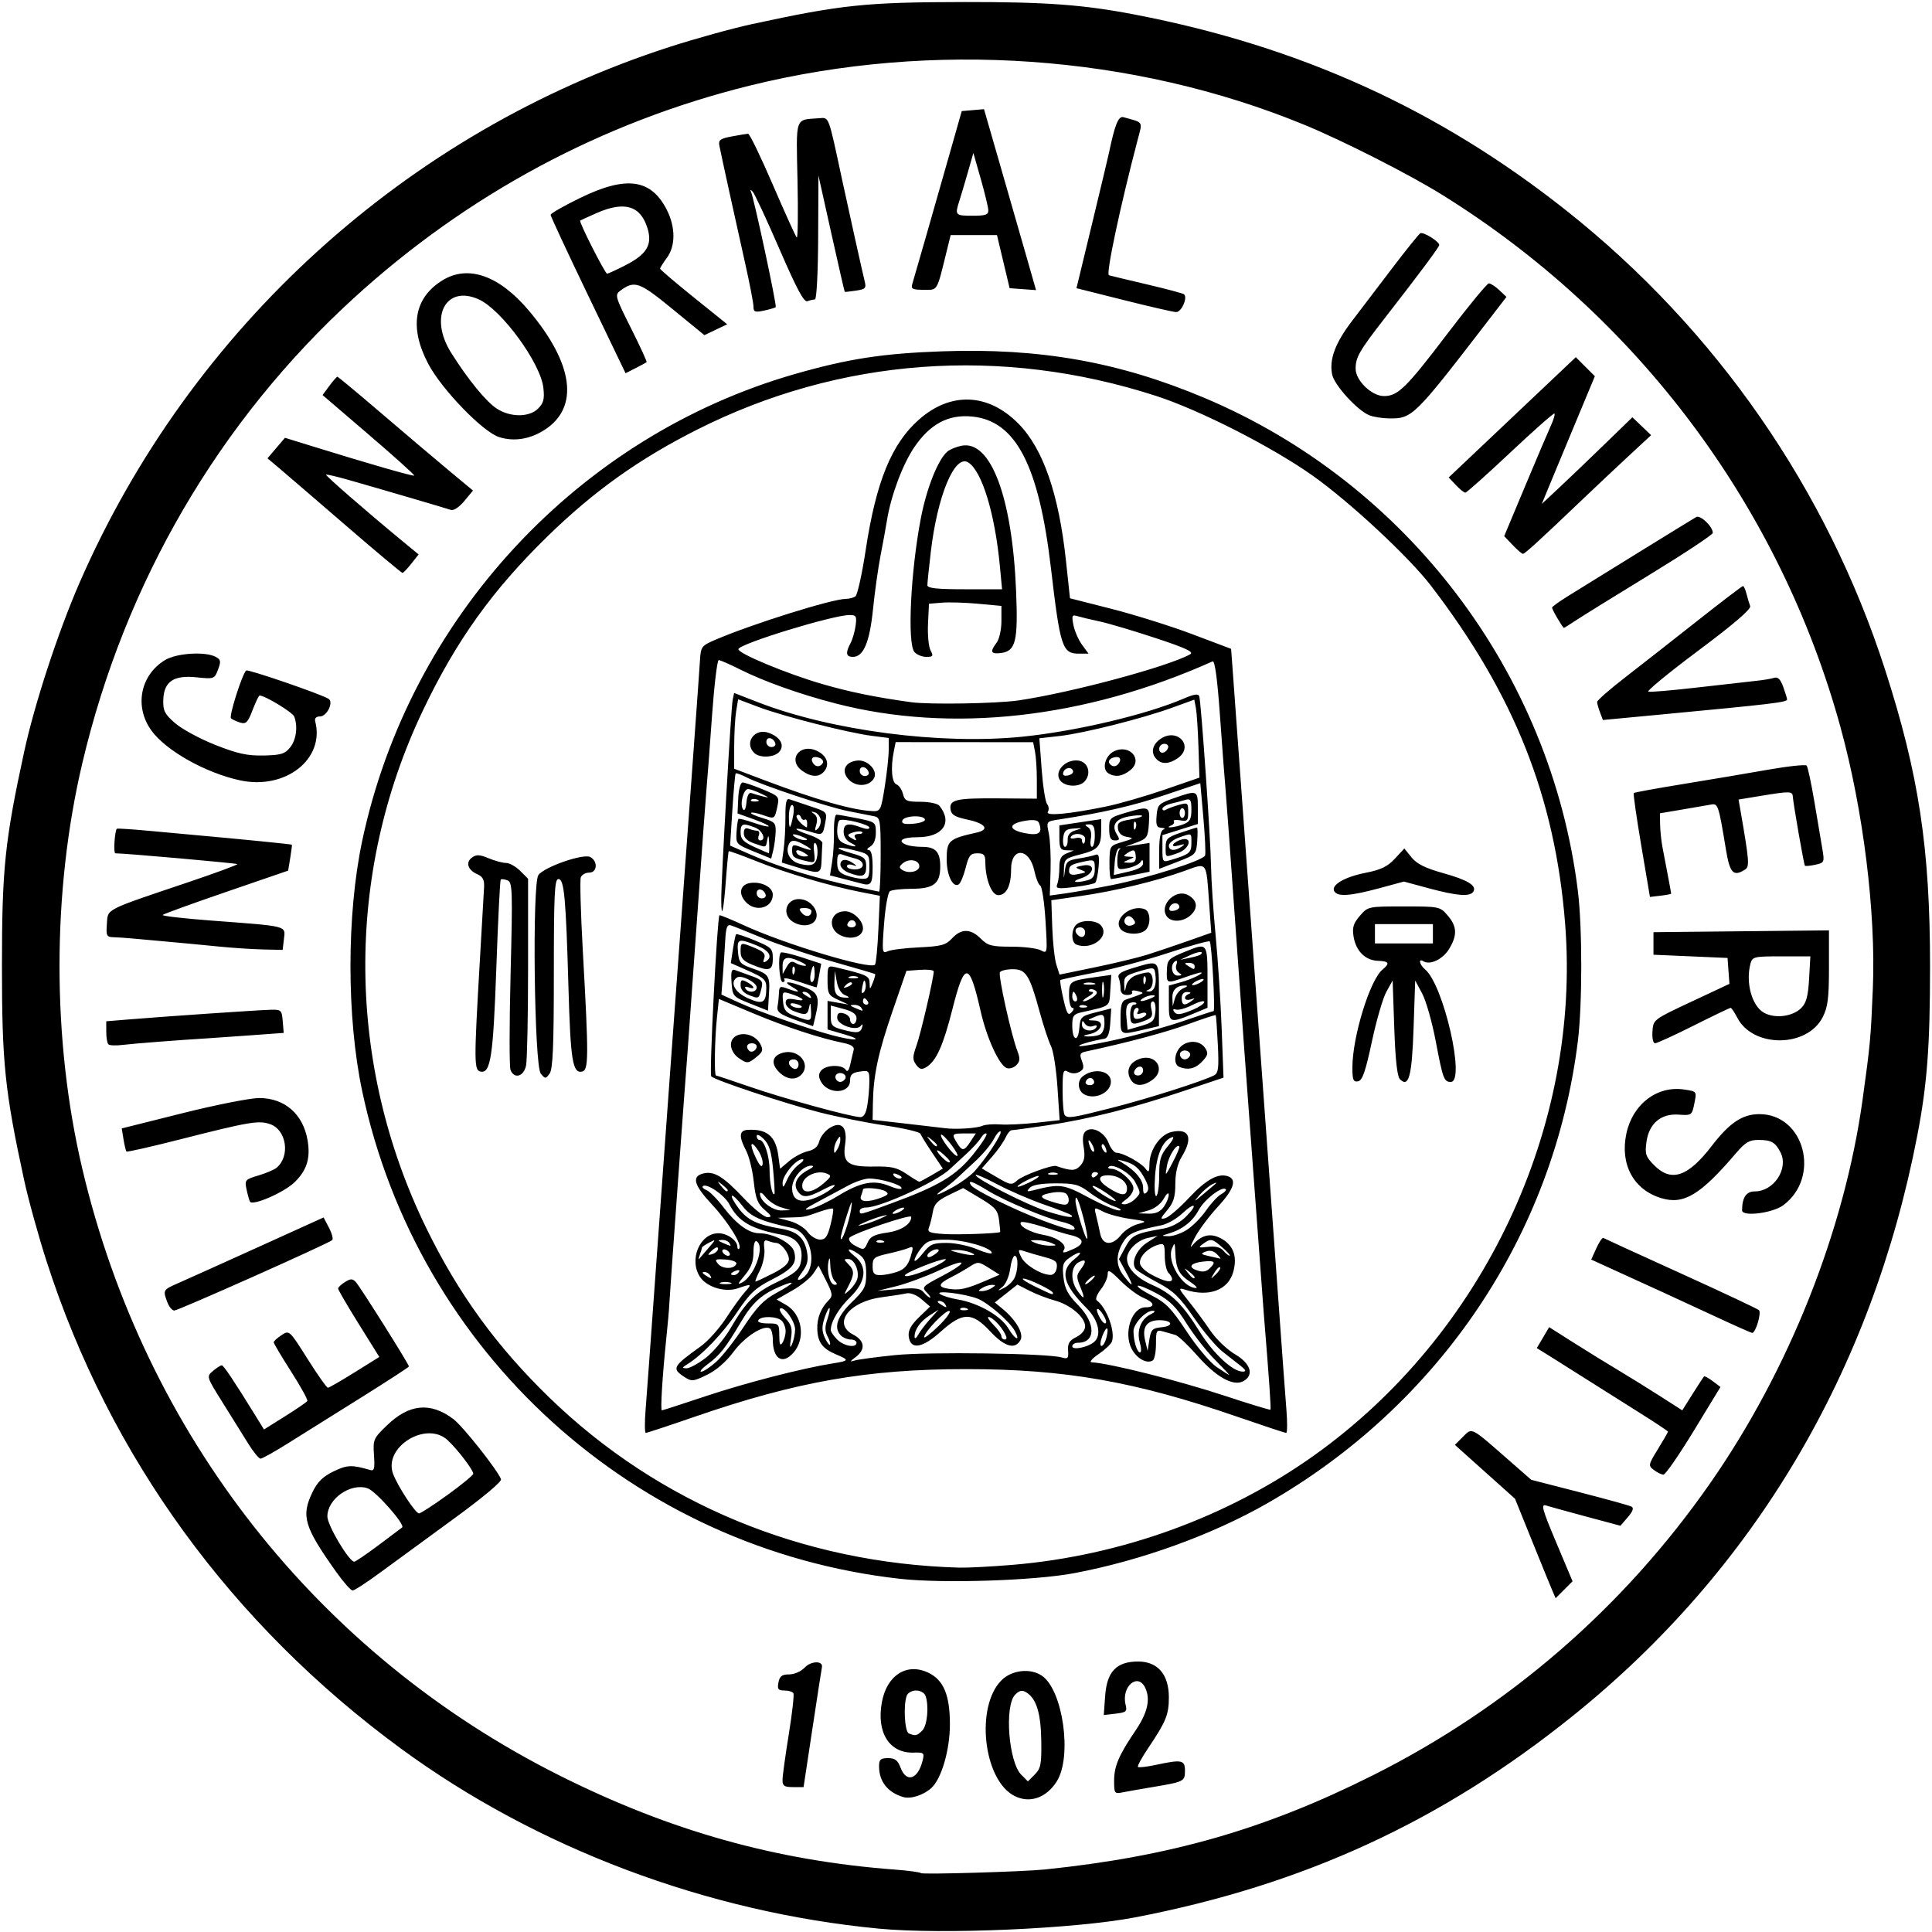 <?xml version="1.0" encoding="UTF-8" standalone="no"?>
<!-- Created with Inkscape (http://www.inkscape.org/) -->
<svg
   xmlns:svg="http://www.w3.org/2000/svg"
   xmlns="http://www.w3.org/2000/svg"
   version="1.0"
   width="600"
   height="600"
   id="svg2678">
  <defs
     id="defs2681" />
  <path
     d="M 273,598.963 C 219.531,593.871 166.64,573.947 124.473,543.01 C 71.901,504.441 34.074,452.464 14.547,391.964 C 11.979,384.009 8.807,372.55 7.497,366.5 C 1.502,338.811 0.605,330.154 0.605,300 C 0.605,269.846 1.502,261.189 7.497,233.5 C 10.714,218.642 18.043,196.261 24.679,181.036 C 59.181,101.875 126.302,40.928 208.036,14.547 C 215.991,11.979 227.45,8.807 233.5,7.497 C 261.42,1.452 268.92,0.672 299.5,0.631 C 324.909,0.597 336.45,1.448 352.5,4.538 C 403.743,14.404 446.858,33.998 486.496,65.434 C 532.869,102.213 567.351,151.905 585.448,208.036 C 595.913,240.493 599.392,263.436 599.394,300 C 599.395,324.799 598.503,336.705 595.462,352.5 C 581.325,425.925 544.747,487.598 488.5,532.847 C 447.717,565.655 404.857,585.388 352.5,595.462 C 334.027,599.016 292.683,600.837 273,598.963 z M 324.5,580.581 C 363.396,576.58 392.947,568.097 426.334,551.348 C 468.526,530.181 504.225,499.253 531.196,460.5 C 555.641,425.377 572.808,382.138 578.442,341.5 C 580.805,324.461 580.988,322.473 581.629,307 C 582.604,283.461 578.664,251.628 571.587,225.86 C 552.751,157.281 508.527,98.179 447.834,60.474 C 437.59,54.11 416.945,43.627 405,38.725 C 351.859,16.913 289.645,12.533 232.792,26.599 C 186.875,37.961 145.109,60.388 109.804,92.642 C 68.016,130.82 38.796,180.894 25.566,237 C 16.12,277.06 16.12,322.94 25.566,363 C 45.019,445.499 98.662,513.72 173.666,551.348 C 208.067,568.606 241.052,577.862 278,580.625 C 282.125,580.934 285.725,581.423 286,581.712 C 286.462,582.198 317.7,581.28 324.5,580.581 z M 280.5,558.086 C 275.697,556.679 273,553.255 273,548.566 C 273,546.427 273.462,546 275.781,546 C 277.952,546 278.81,546.657 279.694,549 C 281.489,553.755 285.052,552.625 286.504,546.841 C 287.13,544.348 286.966,544.199 283.706,544.291 C 276.185,544.505 272.124,538.012 273.884,528.591 C 275.449,520.216 281.623,516.303 288.284,519.465 C 293.042,521.722 295,526.397 295,535.496 C 295,543.468 292.385,552.437 289.227,555.294 C 286.774,557.514 282.842,558.772 280.5,558.086 z M 286.429,537.429 C 288,535.858 288.555,529.61 287.393,526.582 C 287.059,525.712 285.757,525 284.5,525 C 283.243,525 281.941,525.712 281.607,526.582 C 280.492,529.488 280.947,537.812 282.25,538.338 C 284.316,539.171 284.789,539.068 286.429,537.429 z M 315.03,557.735 C 305.386,552.798 302.839,530.007 311.017,521.829 C 314.246,518.6 320.079,517.966 323.636,520.458 C 330.129,525.006 333.005,545.472 328.23,553.151 C 324.993,558.355 319.778,560.167 315.03,557.735 z M 323.377,540.619 C 323.25,532.042 321.865,527.532 318.769,525.609 C 317.436,524.781 316.632,524.94 315.273,526.298 C 311.885,529.686 313.22,547.22 317.167,551.167 L 319.222,553.222 L 321.361,551.08 C 323.228,549.21 323.484,547.879 323.377,540.619 z M 346,553.03 C 346,548.499 347.446,545.108 352.657,537.418 C 356.37,531.938 357.324,527.815 355.702,524.25 C 353.437,519.268 348.148,523.758 349.577,529.451 C 350.093,531.506 349.748,531.811 346.472,532.193 L 342.787,532.623 L 343.218,526.661 C 343.765,519.094 346.74,516 353.467,516 C 359.552,516 363,520.025 363,527.126 C 363,532.506 362.131,534.638 356.576,542.89 C 354.58,545.855 353.153,548.486 353.404,548.738 C 353.656,548.989 356.165,548.701 358.98,548.098 C 367.049,546.367 368,546.561 368,549.933 C 368,553.221 367.729,553.357 358,554.981 C 354.425,555.578 350.262,556.312 348.75,556.612 C 346.106,557.138 346,557 346,553.03 z M 243.018,552.75 C 243.028,551.513 243.906,545.134 244.969,538.575 C 246.032,532.017 246.673,526.279 246.392,525.825 C 246.112,525.371 244.846,525 243.58,525 C 241.663,525 241.357,524.581 241.755,522.5 C 242.132,520.531 242.838,520 245.078,520 C 246.676,520 248.776,519.084 249.87,517.909 C 251.867,515.766 255.695,515.685 255.255,517.795 C 255.12,518.442 253.783,527.078 252.283,536.986 L 249.556,555 L 246.278,555 C 243.54,555 243.003,554.629 243.018,552.75 z M 482.07,493.921 C 481.497,492.589 478.659,485.637 475.764,478.471 L 470.5,465.442 L 461.163,457.081 L 451.826,448.72 L 454.33,446.216 C 457.244,443.301 456.551,442.947 468.651,453.533 L 475.548,459.567 L 490.524,463.419 C 498.761,465.537 506.026,467.547 506.668,467.885 C 507.466,468.306 507.109,469.344 505.537,471.168 L 503.238,473.835 L 492.65,470.995 C 486.826,469.433 481.193,467.879 480.131,467.542 C 478.488,467.02 478.959,468.73 483.286,479.005 L 488.373,491.082 L 485.743,493.712 L 483.113,496.342 L 482.07,493.921 z M 104.5,488.301 C 94.424,474.138 93.442,470.849 97.06,463.376 C 98.585,460.225 100.28,458.559 103.586,456.958 C 107.817,454.91 109.288,454.856 115,456.536 C 116.224,456.896 116.435,456.047 116.148,451.915 C 115.81,447.041 115.966,446.69 120.308,442.529 C 127.138,435.985 133.701,435.386 140.746,440.664 C 143.718,442.891 154.464,456.44 155.595,459.387 C 155.88,460.129 149.849,465.171 140.788,471.766 C 132.379,477.886 122.125,485.383 118,488.426 C 113.875,491.469 110.05,493.951 109.5,493.942 C 108.95,493.932 106.7,491.394 104.5,488.301 z M 117.601,479.839 C 121.395,477 124.676,474.537 124.89,474.365 C 125.932,473.532 116.762,463.113 114.2,462.22 C 108.945,460.388 101.667,465.456 101.667,470.948 C 101.667,473.678 108.394,485 110.017,485 C 110.394,485 113.806,482.677 117.601,479.839 z M 138.994,464.25 C 143.369,461.087 146.96,458.132 146.974,457.683 C 147.01,456.555 142.032,450.035 139,447.24 C 132.347,441.106 118.946,449.434 122.089,457.75 C 123.568,461.663 129.036,470 130.124,470 C 130.628,470 134.619,467.413 138.994,464.25 z M 279.609,490.325 C 197.069,481.149 129.743,420.151 112.495,338.917 C 107.62,315.952 107.62,284.048 112.495,261.083 C 127.184,191.901 179.6,135.408 247,116.118 C 263.429,111.415 274.148,109.764 292.5,109.108 C 322.928,108.02 347.512,112.382 374.081,123.584 C 437.005,150.113 481.609,208.975 490.008,276.567 C 491.429,287.996 491.429,312.004 490.008,323.433 C 482.547,383.477 447.045,436.282 393.581,466.855 C 376.396,476.682 354.309,484.668 333.5,488.579 C 321.216,490.887 292.918,491.804 279.609,490.325 z M 314.383,485.984 C 348.02,483.197 381.15,471.185 408.082,452.011 C 460.682,414.565 491.109,350.036 486.049,286.666 C 482.922,247.498 470.227,215.575 444.378,181.874 C 437.506,172.915 419.148,155.841 407.625,147.692 C 394.945,138.724 372.558,127.33 359,122.945 C 310.87,107.377 260.779,111.073 216.418,133.464 C 198.491,142.513 184.467,152.509 170.211,166.4 C 152.932,183.236 141.669,198.959 131.308,220.707 C 107.104,271.514 107.519,330.497 132.44,381.5 C 142.371,401.826 154.247,418.17 170.622,434.047 C 204.551,466.946 249.319,485.502 298,486.844 C 300.475,486.913 307.847,486.525 314.383,485.984 z M 200.498,437.75 C 200.817,433.762 201.978,417.9 203.078,402.5 C 204.177,387.1 206.409,356.275 208.037,334 C 214.498,245.635 217.132,209.304 217.385,205.064 C 217.636,200.855 217.875,200.532 222.074,198.727 C 233.527,193.804 258.338,186.022 262.696,185.985 C 263.688,185.976 265.011,185.639 265.637,185.235 C 266.262,184.831 267.705,178.361 268.843,170.857 C 272.072,149.571 276.884,137.793 285.425,130.275 C 295.301,121.582 306.905,122.07 316.288,131.573 C 323.955,139.338 328.833,153.418 331.052,174.192 L 332.292,185.799 L 345.268,189.106 C 352.404,190.925 363.661,194.458 370.284,196.957 L 382.325,201.5 L 382.594,205 C 382.742,206.925 384.245,227.625 385.932,251 C 387.62,274.375 390.33,311.725 391.954,334 C 393.579,356.275 395.81,387.1 396.914,402.5 C 398.017,417.9 399.182,433.762 399.502,437.75 C 399.822,441.738 399.79,445 399.432,445 C 399.073,445 392.194,442.725 384.145,439.945 C 352.492,429.011 330.713,425.192 300,425.192 C 269.411,425.192 247.341,429.069 215.705,439.996 C 207.738,442.748 200.927,445 200.568,445 C 200.21,445 200.178,441.738 200.498,437.75 z M 219.238,433.572 C 231.518,429.472 249.3,424.887 258.593,423.424 C 263.722,422.617 263.835,422.376 259.858,420.713 C 255.439,418.866 253.975,416.957 253.82,412.838 C 253.689,409.336 254.919,406.224 257.427,403.716 C 258.681,402.462 258.565,401.678 256.532,397.663 L 254.197,393.05 L 252.583,395.514 C 251.695,396.869 248.766,399.235 246.075,400.772 L 241.181,403.567 L 244.1,405.242 C 249.176,408.156 250.316,415.783 246.333,420.184 C 242.939,423.935 240,421.983 240,415.977 C 240,414.405 239.598,412.869 239.106,412.566 C 237.152,411.358 231.305,415.105 227.824,419.796 C 225.518,422.904 222.435,425.579 219.551,426.975 C 215.236,429.064 214.803,429.101 212.477,427.577 C 208.558,425.009 208.916,424.348 217.571,418.158 C 219.81,416.557 223.365,412.604 225.471,409.374 C 227.578,406.143 230.212,402.488 231.325,401.25 C 233.635,398.681 233.47,398.592 229.179,400.087 C 225.288,401.444 219.687,399.82 217.503,396.701 C 213.807,391.423 217.249,383 223.103,383 C 225.892,383 229,385.233 229,387.238 C 229,387.84 229.256,388.077 229.57,387.764 C 230.629,386.704 226.191,379.532 221.081,374.045 C 215.466,368.016 214.726,365.358 218.407,364.434 C 221.746,363.596 224.609,365.346 231.022,372.145 C 234.059,375.365 237.347,378 238.328,378 C 239.784,378 239.622,377.579 237.448,375.709 C 235.276,373.84 234.656,372.228 234.086,366.959 C 233.701,363.407 232.625,359.06 231.693,357.3 C 229.38,352.927 229.545,351.024 232.25,350.882 C 238.182,350.569 240.903,352.858 241.704,358.834 L 242.258,362.961 L 245.105,360.565 C 246.671,359.247 249.271,357.88 250.882,357.526 C 252.869,357.09 254.009,356.1 254.422,354.454 C 254.757,353.118 256.152,351.291 257.521,350.394 C 261.267,347.94 263.273,349.999 262.454,355.461 C 261.601,361.145 263.317,362.428 271.566,362.276 C 276.796,362.179 278.599,362.596 281.521,364.579 C 283.483,365.91 285.268,367 285.487,367 C 285.706,367 287.443,366.081 289.347,364.958 L 292.808,362.916 L 289.503,358.004 C 287.685,355.303 286.041,352.644 285.849,352.096 C 285.657,351.548 280.712,350.391 274.86,349.525 C 269.007,348.659 259.782,346.807 254.359,345.409 C 243.463,342.599 222.085,335.489 220.882,334.275 C 220.235,333.621 222.718,284.997 223.437,284.242 C 223.572,284.1 227.017,285.515 231.091,287.387 C 243.923,293.282 270.165,301.168 271.733,299.6 C 272.06,299.273 272.536,294.323 272.791,288.6 L 273.254,278.194 L 267.377,277.046 C 257.785,275.171 244.077,271.126 235.03,267.501 C 230.372,265.634 226.452,264.215 226.319,264.347 C 226.187,264.48 225.782,268.618 225.42,273.544 C 224.722,283.026 224.008,285.956 223.988,279.417 C 223.969,273.306 227.029,219.757 227.535,217.354 L 227.986,215.208 L 235.368,218.075 C 258.151,226.922 292.196,231.362 317.5,228.788 C 334.212,227.088 355.912,221.967 367.554,216.977 C 370.897,215.544 372.173,215.359 372.445,216.269 C 373.039,218.255 375.986,260.805 376.097,269 C 376.153,273.125 376.794,282.8 377.521,290.5 C 378.248,298.2 379.097,311.288 379.407,319.585 L 379.972,334.67 L 367.736,338.777 C 351.91,344.09 338.036,347.585 325.257,349.481 C 319.623,350.316 314.632,351 314.167,351 C 313.702,351 312.834,352.07 312.238,353.377 C 311.642,354.684 309.75,357.354 308.034,359.309 L 304.912,362.864 L 309.496,365.551 C 313.823,368.086 314.185,368.142 315.946,366.549 C 317.611,365.042 326.733,361.686 328,362.114 C 332.755,363.721 333.964,363.698 335.526,361.972 C 336.779,360.587 337.033,359.152 336.54,356.234 C 336.087,353.555 336.29,352.014 337.191,351.287 C 339.236,349.636 343.029,351.616 344.306,355 C 344.929,356.65 346.037,358 346.769,358 C 348.726,358 354.312,361.061 355.718,362.904 C 356.761,364.27 356.942,364.068 356.972,361.5 C 357.025,357.046 360.315,352.309 363.903,351.521 C 369.373,350.32 370.59,353.344 367.004,359.226 C 365.69,361.381 365.006,364.269 365.004,367.673 C 365.001,371.736 364.461,373.488 362.487,375.833 C 360.294,378.44 360.218,378.756 361.89,378.319 C 362.944,378.043 366.279,375.179 369.302,371.953 C 374.658,366.238 378.447,364.19 381.498,365.361 C 384.184,366.391 383.096,369.486 378.176,374.81 C 375.522,377.681 372.34,381.936 371.103,384.265 C 369.866,386.594 369.45,387.786 370.177,386.913 C 372.958,383.578 375.754,382.822 379.034,384.518 C 382.978,386.557 384.327,390.07 383.025,394.906 C 381.478,400.651 375.478,402.912 368.085,400.536 C 365.828,399.811 365.9,400.048 369.178,404.13 C 371.108,406.534 374.122,410.627 375.875,413.227 C 377.63,415.827 381.074,419.131 383.532,420.572 C 388.458,423.458 389.567,427.091 386.09,428.952 C 382.985,430.614 377.712,427.675 371.848,421.013 C 368.933,417.701 365.862,414.804 365.024,414.575 C 364.186,414.346 362.488,413.868 361.25,413.512 C 359.154,412.909 359,413.173 359,417.374 C 359,419.853 358.546,422.163 357.991,422.506 C 356.146,423.646 352.998,421.896 351.426,418.856 C 348.849,413.874 351.492,406 355.741,406 C 358.927,406 358.546,404.469 354.994,402.997 C 353.34,402.313 350.19,399.955 347.994,397.758 C 344.688,394.452 344,394.106 344,395.747 C 344,396.838 343.033,398.96 341.85,400.463 C 340.668,401.967 340.105,403.49 340.6,403.848 C 343.699,406.092 346.461,413.635 345.296,416.671 C 344.995,417.456 343.125,419.202 341.142,420.55 C 339.158,421.897 338.203,423.033 339.018,423.074 C 344.585,423.353 366.301,428.822 380.532,433.529 C 388.084,436.026 394.389,437.942 394.542,437.785 C 394.783,437.537 394.177,428.775 392.482,408 C 392.235,404.975 390.853,386.3 389.41,366.5 C 387.968,346.7 386.641,328.7 386.461,326.5 C 386.28,324.3 384.964,305.85 383.536,285.5 C 382.107,265.15 380.764,246.7 380.552,244.5 C 380.339,242.3 379.599,232.495 378.907,222.71 C 378.065,210.796 377.295,205.08 376.575,205.402 C 337.01,223.144 295.448,227.782 259.495,218.467 C 248.29,215.564 237.245,211.627 229.779,207.875 C 226.632,206.294 223.672,205 223.201,205 C 222.73,205 221.78,212.988 221.09,222.75 C 220.4,232.512 219.661,242.3 219.448,244.5 C 219.236,246.7 217.893,265.15 216.464,285.5 C 215.036,305.85 213.72,324.3 213.54,326.5 C 212.819,335.308 207.947,402.666 207.862,405 C 207.812,406.375 207.396,411.1 206.939,415.5 C 205.721,427.206 205.053,438 205.547,438 C 205.783,438 211.945,436.007 219.238,433.572 z M 261.796,290.797 C 256.82,289.08 257.344,283 262.467,283 C 265.003,283 268,285.867 268,288.294 C 268,290.676 264.979,291.895 261.796,290.797 z M 265.75,286.75 C 265.278,285.334 263.67,285.49 263.167,287 C 262.983,287.55 263.583,288 264.5,288 C 265.417,288 265.979,287.438 265.75,286.75 z M 246.834,286.609 C 242.05,284.233 244.282,278.101 249.458,279.4 C 252.261,280.104 254.277,283.115 253.427,285.329 C 252.636,287.392 249.598,287.982 246.834,286.609 z M 252,282.941 C 252,282.423 251.045,282 249.878,282 C 248.111,282 247.962,282.25 248.991,283.489 C 250.24,284.994 252,284.673 252,282.941 z M 231.567,280.074 C 229.132,277.384 229.917,274.569 233.209,274.188 C 236.669,273.788 240,275.576 240,277.835 C 240,282.011 234.615,283.442 231.567,280.074 z M 237.771,277.812 C 237.153,275.958 235,275.651 235,277.417 C 235,278.288 235.713,279 236.583,279 C 237.454,279 237.989,278.466 237.771,277.812 z M 377.247,422.212 C 374.636,419.579 370.683,414.516 368.463,410.962 C 365.297,405.894 363.287,403.885 359.146,401.651 C 356.242,400.083 353.626,399.041 353.333,399.333 C 353.041,399.626 355.08,401.02 357.865,402.432 C 362.061,404.558 363.891,406.458 368.536,413.511 C 371.62,418.194 375.79,423.144 377.803,424.512 C 379.817,425.881 381.583,427 381.729,427 C 381.874,427 379.857,424.845 377.247,422.212 z M 222.328,423.017 C 224.197,421.376 228.053,416.489 230.897,412.157 C 234.95,405.983 237.141,403.697 241.034,401.578 C 246.822,398.428 247.557,397.323 242.442,399.46 C 236.542,401.925 233.671,404.518 230.045,410.653 C 225.375,418.555 223.528,420.897 219.79,423.655 C 218.042,424.945 217.133,426 217.771,426 C 218.409,426 220.459,424.658 222.328,423.017 z M 385.35,424.217 C 384.167,423.273 381.612,421.269 379.671,419.764 C 377.731,418.26 373.746,413.535 370.817,409.264 C 366.456,402.905 364.45,400.947 359.738,398.442 C 356.573,396.76 353.48,394.88 352.865,394.265 C 351.039,392.439 352.804,388.097 356.277,385.876 L 359.5,383.815 L 356.5,384.45 C 353.185,385.152 350,388.307 350,390.888 C 350,393.813 352.932,396.876 357.785,399.022 C 363.93,401.739 367.181,404.941 372.584,413.595 C 376.882,420.479 382.901,426.035 385.988,425.967 C 387.101,425.942 386.933,425.481 385.35,424.217 z M 219.108,421.748 C 221.453,419.96 224.928,415.833 226.83,412.578 C 231.811,404.053 234.554,401.355 241.652,398.002 C 246.316,395.798 248.12,394.37 248.586,392.512 C 249.821,387.594 247.844,384.407 243,383.505 C 233.277,381.696 229.292,379.398 226.494,373.988 C 225.01,371.119 219.373,367.293 218.264,368.403 C 217.961,368.705 218.476,369.245 219.408,369.603 C 220.339,369.96 222.679,372.318 224.606,374.843 C 228.643,380.129 232.539,382.984 235.73,382.993 C 240.136,383.006 245.986,386.098 246.656,388.767 C 247.566,392.389 246.166,394.094 239.484,397.5 C 234.602,399.989 232.796,401.7 228.892,407.537 C 224.521,414.073 218.018,420.869 213.434,423.691 C 211.781,424.709 211.743,424.891 213.172,424.941 C 214.092,424.974 216.763,423.537 219.108,421.748 z M 277.923,420.843 C 288.426,419.764 325.291,420.278 329.703,421.566 C 331.629,422.128 331.88,421.857 331.703,419.398 C 331.546,417.221 332.12,416.283 334.25,415.239 C 335.879,414.44 337,413.079 337,411.898 C 337,409.084 332.436,405.194 327.608,403.895 C 325.355,403.288 321.814,401.925 319.739,400.867 L 315.966,398.942 L 312.458,401.721 L 308.949,404.5 L 311.166,406.315 C 315.508,409.871 318.003,414.127 316.925,416.14 C 315.278,419.218 312.021,418.3 307.551,413.5 C 301.878,407.409 298.971,407.422 292.131,413.572 C 286.345,418.774 282.709,419.293 282.207,414.988 C 281.998,413.202 282.914,411.507 285.376,409.121 L 288.838,405.765 L 286.187,403.484 C 284.619,402.135 282.712,401.393 281.518,401.668 C 280.408,401.922 276.929,402.467 273.786,402.878 C 263.662,404.201 258.44,411.108 265,414.5 C 268.576,416.349 268.874,419.104 265.75,421.434 C 263.869,422.837 263.815,423.016 265.423,422.521 C 266.48,422.196 272.105,421.441 277.923,420.843 z M 353.981,416.935 C 352.924,413.247 354.313,409.647 357.364,408.17 C 358.637,407.553 358.92,407.108 358.064,407.068 C 355.902,406.966 351.998,411.067 352.014,413.424 C 352.034,416.495 353.117,420 354.047,420 C 354.494,420 354.465,418.621 353.981,416.935 z M 246.93,412.939 C 246.999,410.407 243.332,405.335 242.229,406.438 C 241.915,406.751 242.69,408.106 243.951,409.448 C 245.816,411.433 246.132,412.598 245.645,415.694 C 245.222,418.387 245.312,418.915 245.953,417.5 C 246.452,416.4 246.891,414.347 246.93,412.939 z M 339.744,416.797 C 342.217,414.745 341.183,409.983 337.455,406.255 C 330.11,398.91 329.046,394.682 333.635,391.073 C 336.748,388.624 335.493,388.266 332.108,390.637 C 330.09,392.05 329.84,392.884 330.274,396.735 C 330.67,400.254 331.645,402.082 334.888,405.386 C 340.359,410.96 340.313,417 334.8,417 C 333.81,417 333,417.499 333,418.108 C 333,419.38 337.744,418.457 339.744,416.797 z M 360.769,412.185 C 364.675,411.809 364.091,410 360.063,410 C 356.167,410 354.636,412.136 355.613,416.209 L 356.402,419.5 L 356.951,416 C 357.435,412.914 357.887,412.463 360.769,412.185 z M 243.985,413.45 C 243.993,412.322 243.46,410.86 242.8,410.2 C 241.346,408.746 236.359,408.61 235.5,410 C 235.132,410.595 236.323,411 238.441,411 C 241.884,411 242,411.122 242.015,414.75 C 242.027,417.539 242.279,418.116 243,417 C 243.533,416.175 243.976,414.577 243.985,413.45 z M 257.008,415.015 C 256.164,413.439 256.144,412.026 256.931,409.767 C 257.524,408.067 257.827,406.493 257.604,406.271 C 257.382,406.048 256.688,407.414 256.064,409.307 C 255.203,411.916 255.218,413.384 256.126,415.378 C 256.786,416.825 257.513,417.82 257.743,417.59 C 257.974,417.36 257.643,416.201 257.008,415.015 z M 266,417 C 266,416.45 265.19,416 264.2,416 C 263.21,416 261.86,415.46 261.2,414.8 C 258.801,412.401 259.917,408.902 264.5,404.448 C 268.513,400.548 269,399.59 269,395.594 C 269,392.098 268.512,390.772 266.777,389.557 C 263.477,387.245 262.312,387.671 265.365,390.073 C 269.5,393.325 269.01,398.022 264.031,402.854 C 260.468,406.312 258,410.49 258,413.065 C 258,413.579 258.9,414.9 260,416 C 262.083,418.083 266,418.736 266,417 z M 343.601,415.453 C 344.514,411.814 343.616,411.529 342.292,415.038 C 341.677,416.667 341.576,418 342.068,418 C 342.56,418 343.25,416.854 343.601,415.453 z M 288.884,409.612 L 291.5,406.725 L 288.709,408.504 C 285.791,410.365 283.979,412.952 284.03,415.184 C 284.047,415.908 284.557,415.6 285.164,414.5 C 285.771,413.4 287.445,411.201 288.884,409.612 z M 294.842,407.128 C 293.717,406.738 287,413.705 287,415.262 C 287,415.756 289.006,414.211 291.458,411.83 C 293.91,409.448 295.433,407.333 294.842,407.128 z M 312.042,414.078 C 310.725,411.618 308.112,409 306.974,409 C 306.488,409 307.195,410.105 308.545,411.455 C 309.895,412.805 311,414.38 311,414.955 C 311,415.53 311.466,416 312.035,416 C 312.746,416 312.749,415.399 312.042,414.078 z M 315.16,413.336 C 313.529,410.349 306.733,404.482 303.5,403.27 C 299.333,401.707 290.042,400.61 291.98,401.91 C 292.793,402.455 295.268,403.203 297.48,403.572 C 303.832,404.631 310.876,408.675 313.186,412.591 C 315.257,416.101 317.036,416.772 315.16,413.336 z M 343.03,409.056 C 341.419,406.045 339.824,405.519 341.153,408.436 C 341.795,409.846 342.715,411 343.196,411 C 343.677,411 343.602,410.125 343.03,409.056 z M 300.188,406.317 C 299.466,406.028 298.603,406.064 298.271,406.396 C 297.939,406.728 298.529,406.964 299.583,406.921 C 300.748,406.873 300.985,406.636 300.188,406.317 z M 293.5,405 C 293.16,404.45 292.346,404.007 291.691,404.015 C 290.975,404.025 291.099,404.418 292,405 C 293.921,406.242 294.267,406.242 293.5,405 z M 287.762,401.334 C 286.207,399.778 286.507,399.452 292.263,396.439 C 301.074,391.826 300.577,390.401 291.603,394.548 C 287.455,396.464 281.459,398.675 278.28,399.46 L 272.5,400.887 L 279.032,400.328 C 284.3,399.877 285.822,400.081 286.904,401.384 C 287.641,402.273 288.511,403 288.837,403 C 289.162,403 288.679,402.25 287.762,401.334 z M 335.491,399.633 C 334.279,396.732 334.282,396.006 335.51,394.383 C 337.534,391.71 337.329,390.753 335,392 C 332.567,393.302 332.348,397.625 334.557,400.777 C 336.776,403.946 337.118,403.528 335.491,399.633 z M 266.251,397.148 C 266.921,394.587 265.293,391 263.461,391 C 262.003,391 262,391.143 263.429,392.571 C 265.387,394.529 265.391,395.727 263.454,399.441 C 261.949,402.327 261.957,402.349 263.861,400.626 C 264.928,399.661 266.003,398.095 266.251,397.148 z M 327,401.52 C 327,400.751 319.206,396.992 317.79,397.079 C 317.08,397.122 318.75,398.241 321.5,399.566 C 326.979,402.205 327,402.212 327,401.52 z M 305.971,397.796 L 310.441,395.882 L 307.113,393.775 C 303.931,391.76 303.668,391.743 301.142,393.375 C 299.689,394.315 297.038,395.823 295.25,396.727 C 291.278,398.736 291.136,399.74 294.75,400.271 C 298.065,400.757 300.107,400.307 305.971,397.796 z M 308,400 C 309.333,399.138 309.333,399.031 308,399.031 C 307.175,399.031 305.825,399.467 305,400 C 303.667,400.862 303.667,400.969 305,400.969 C 305.825,400.969 307.175,400.533 308,400 z M 314.977,397.043 C 316.225,394.712 316.328,390 315.132,390 C 314.654,390 314.017,391.835 313.716,394.078 C 313.416,396.321 312.344,398.82 311.335,399.633 C 309.626,401.009 309.653,401.036 311.727,400.032 C 312.952,399.439 314.414,398.094 314.977,397.043 z M 369.524,398.025 C 366.119,395.78 365.195,393.936 365.007,389 C 364.885,385.814 364.79,385.707 363.947,387.808 C 362.315,391.878 367.343,400.02 371.473,399.993 C 372.038,399.99 371.161,399.104 369.524,398.025 z M 226.731,398.307 C 225.758,398.053 224.408,398.07 223.731,398.344 C 223.054,398.618 223.85,398.825 225.5,398.805 C 227.15,398.785 227.704,398.561 226.731,398.307 z M 234.37,393.633 C 236.218,389.738 236.476,386.412 235,385.5 C 234.397,385.127 234,386.464 234,388.864 C 234,391.737 233.244,393.745 231.284,396.074 C 229.005,398.782 228.904,399.122 230.654,398.185 C 231.801,397.571 233.473,395.523 234.37,393.633 z M 259.2,397.8 C 258.54,397.14 257.939,395.002 257.864,393.05 C 257.767,390.528 257.598,390.181 257.281,391.852 C 256.68,395.014 257.761,399 259.219,399 C 260.116,399 260.112,398.712 259.2,397.8 z M 340,396.255 C 340,395.98 339.325,396.315 338.5,397 C 337.675,397.685 337,398.47 337,398.745 C 337,399.02 337.675,398.685 338.5,398 C 339.325,397.315 340,396.53 340,396.255 z M 349.667,395.015 L 347.5,391.03 L 349.5,387.317 C 351.533,383.543 352.548,383.049 361.4,381.525 C 363.751,381.12 366.482,379.672 368.272,377.882 C 372.196,373.958 371.179,373.096 367.11,376.897 C 365.37,378.523 362.496,380.148 360.723,380.509 C 352.191,382.244 350.405,383.045 348.729,385.881 C 346.435,389.764 346.546,393.154 349.073,396.365 C 351.993,400.077 352.184,399.643 349.667,395.015 z M 240.033,395.483 C 243.379,393.788 245,392.342 245,391.055 C 245,389.108 242.547,386 241.01,386 C 240.545,386 239.455,385.728 238.589,385.396 C 237.322,384.91 237.086,385.405 237.381,387.933 C 237.582,389.661 236.952,392.633 235.981,394.537 C 235.01,396.442 234.407,398 234.641,398 C 234.875,398 237.302,396.867 240.033,395.483 z M 251.028,394.948 C 253.543,390.249 250.768,382.426 246.232,381.427 C 236.036,379.181 233.165,377.904 230.524,374.443 C 229.025,372.477 227.573,371.094 227.298,371.369 C 227.023,371.644 228.004,373.45 229.479,375.383 C 232.178,378.922 235.141,380.332 242.5,381.577 C 247.585,382.437 249.794,384.383 250.607,388.72 C 251.104,391.366 250.758,392.836 249.117,395.055 C 247.567,397.153 247.402,397.783 248.518,397.355 C 249.364,397.03 250.493,395.947 251.028,394.948 z M 364,397.2 C 364,396.76 363.489,395.889 362.864,395.264 C 362.239,394.639 361.727,392.288 361.727,390.04 C 361.727,386.343 361.525,386.013 359.614,386.594 C 356.544,387.527 354,390.036 354,392.131 C 354,393.217 355.514,394.752 357.75,395.932 C 361.751,398.044 364,398.5 364,397.2 z M 220.5,396 C 220.16,395.45 219.346,395.007 218.691,395.015 C 217.975,395.025 218.099,395.418 219,396 C 220.921,397.242 221.267,397.242 220.5,396 z M 291.677,392.61 C 293.23,391.769 294.096,391.062 293.603,391.04 C 291.808,390.96 281,395.29 281,396.09 C 281,397.016 287.393,394.932 291.677,392.61 z M 371,396.622 C 371,396.415 370.212,395.627 369.25,394.872 C 367.664,393.629 367.629,393.664 368.872,395.25 C 370.179,396.916 371,397.445 371,396.622 z M 378.903,393.569 C 378.64,393.306 377.829,394.083 377.1,395.295 C 375.835,397.402 375.857,397.423 377.579,395.774 C 378.57,394.824 379.166,393.832 378.903,393.569 z M 229.493,395.011 C 229.843,394.445 229.442,394.277 228.552,394.618 C 226.82,395.283 226.503,396 227.941,396 C 228.459,396 229.157,395.555 229.493,395.011 z M 278.697,394.956 C 280.862,394.201 281.992,392.932 282.777,390.375 C 283.746,387.217 283.683,386.917 282.181,387.568 C 281.257,387.969 278.363,388.769 275.75,389.346 C 271.463,390.293 271,390.668 271,393.197 C 271,395.473 271.442,396 273.351,396 C 274.644,396 277.049,395.53 278.697,394.956 z M 328.18,393.75 C 328.447,391.874 327.836,391.323 324.5,390.433 C 322.3,389.846 319.483,389.027 318.239,388.612 C 316.139,387.912 316.057,388.031 317.088,390.295 C 318.217,392.772 323.129,395.82 326.18,395.936 C 327.187,395.974 327.989,395.098 328.18,393.75 z M 375.8,393.8 C 377.752,391.848 377.207,391.377 373.5,391.81 C 369.979,392.221 368.929,393.401 371.25,394.338 C 373.363,395.191 374.55,395.05 375.8,393.8 z M 228.687,392.455 C 228.875,391.881 227.377,391.299 225.358,391.163 C 222.102,390.944 221.835,391.097 223.005,392.506 C 224.42,394.211 228.121,394.178 228.687,392.455 z M 293.99,386 C 296.654,386 300.897,386.884 303.417,387.964 C 305.938,389.045 308,389.556 308,389.1 C 308,387.492 299.363,385 293.789,385 C 288.883,385 287.874,385.344 286.073,387.635 C 284.933,389.084 284.005,390.772 284.011,391.385 C 284.017,391.998 285.175,391.038 286.584,389.25 C 288.843,386.383 289.716,386 293.99,386 z M 220,387.614 C 222.415,384.827 222.423,384.768 220.25,385.899 C 219.012,386.543 218,387.243 218,387.453 C 218,387.664 217.703,388.661 217.341,389.668 C 216.978,390.676 216.866,391.275 217.091,391 C 217.316,390.725 218.625,389.201 220,387.614 z M 291.498,388.164 C 290.783,387.449 288,388.891 288,389.977 C 288,390.635 288.717,390.569 289.955,389.796 C 291.03,389.125 291.724,388.391 291.498,388.164 z M 377.892,389.463 C 376.895,388.467 375.677,388.193 374.428,388.686 C 372.76,389.343 372.904,389.534 375.5,390.104 C 377.15,390.467 378.709,390.817 378.964,390.882 C 379.22,390.947 378.737,390.308 377.892,389.463 z M 223,387.771 C 223,387.185 222.365,387.282 221.5,388 C 220.675,388.685 220,389.401 220,389.591 C 220,389.781 220.675,389.678 221.5,389.362 C 222.325,389.045 223,388.329 223,387.771 z M 226.5,389 C 226.16,388.45 225.432,388 224.882,388 C 224.332,388 224.16,388.45 224.5,389 C 224.84,389.55 225.568,390 226.118,390 C 226.668,390 226.84,389.55 226.5,389 z M 301.5,389 C 300.4,388.527 298.375,388.162 297,388.189 C 294.732,388.232 294.778,388.307 297.5,389 C 301.664,390.06 303.966,390.06 301.5,389 z M 379.694,387.468 C 376.457,384.621 376.015,384.537 373.589,386.311 C 372.003,387.471 372.19,387.576 375.204,387.224 C 377.482,386.958 379.048,387.352 379.928,388.413 C 380.652,389.286 381.527,389.986 381.872,389.968 C 382.218,389.951 381.237,388.826 379.694,387.468 z M 333.453,387.839 C 337.111,386.173 336.631,384.441 332.254,383.516 C 331.289,383.313 327.616,382.209 324.092,381.064 C 320.568,379.919 317.419,379.248 317.094,379.573 C 316.067,380.6 320.033,382.83 324.112,383.519 C 328.225,384.214 331.419,386.513 330.45,388.081 C 329.7,389.295 330.379,389.24 333.453,387.839 z M 269.513,385.755 C 270.269,384.034 271.663,383.345 275.476,382.805 C 279.917,382.177 283,380.167 283,377.901 C 283,376.899 264.658,383.122 263.794,384.418 C 263.405,385 264.08,386.028 265.294,386.703 C 268.266,388.355 268.381,388.329 269.513,385.755 z M 226.5,386 C 226.16,385.45 225.121,385.032 224.191,385.07 C 222.812,385.128 222.87,385.299 224.5,386 C 227.176,387.15 227.211,387.15 226.5,386 z M 326.5,386 C 325.4,385.527 323.375,385.141 322,385.141 C 319.721,385.141 319.677,385.217 321.5,386 C 322.6,386.473 324.625,386.859 326,386.859 C 328.279,386.859 328.323,386.783 326.5,386 z M 274.188,385.317 C 273.466,385.028 272.603,385.064 272.271,385.396 C 271.939,385.728 272.529,385.964 273.583,385.921 C 274.748,385.873 274.985,385.636 274.188,385.317 z M 348.169,383.512 C 349.245,382.144 351.56,380.64 353.313,380.169 C 356.394,379.342 356.318,379.288 351,378.539 C 347.975,378.114 344.203,377.101 342.618,376.289 C 339.745,374.817 339.738,374.821 340.416,377.523 C 340.791,379.014 341.356,381.531 341.673,383.117 C 342.406,386.782 345.451,386.967 348.169,383.512 z M 257.926,380.378 C 258.566,377.836 258.915,375.582 258.701,375.368 C 258.487,375.154 256.554,375.599 254.406,376.357 C 249.702,378.017 249.922,377.975 245.25,378.103 L 241.5,378.207 L 245.284,379.211 C 247.366,379.763 249.841,381.277 250.784,382.576 C 251.728,383.875 253.459,384.951 254.631,384.969 C 256.34,384.994 256.993,384.083 257.926,380.378 z M 264.324,375.5 C 264.796,372.27 264.535,372.655 262.968,377.5 C 261.901,380.8 261.058,383.95 261.095,384.5 C 261.228,386.458 263.749,379.431 264.324,375.5 z M 336.54,378.491 C 335.05,372.77 334,370.472 334,372.929 C 334,374.953 337.142,385.191 337.617,384.716 C 337.854,384.479 337.37,381.677 336.54,378.491 z M 310.608,382.61 C 310.668,382.55 310.515,380.894 310.27,378.931 C 309.886,375.865 309.07,374.911 304.475,372.163 L 299.127,368.964 L 294.671,371.129 C 291.126,372.852 290.107,373.93 289.692,376.397 C 289.405,378.104 288.868,380.263 288.499,381.195 C 287.928,382.637 288.622,382.941 293.164,383.238 C 297.462,383.519 310.165,383.062 310.608,382.61 z M 368.493,382.004 C 370.269,380.907 372.989,378.18 374.538,375.945 C 376.087,373.709 378.214,371.421 379.263,370.859 C 380.313,370.298 380.939,369.606 380.655,369.322 C 379.581,368.248 374.048,372.495 372.311,375.727 C 370.38,379.317 367.286,381.772 363.086,383.044 C 360.524,383.821 360.522,383.829 362.882,383.914 C 364.192,383.961 366.717,383.102 368.493,382.004 z M 333.548,381.077 C 333.234,380.569 331.559,379.843 329.827,379.462 C 324.91,378.382 311.981,372.952 306.889,369.828 C 302.037,366.852 300.464,366.324 301.515,368.025 C 302.437,369.516 315.304,375.855 324,379.102 C 331.927,382.062 334.483,382.591 333.548,381.077 z M 273.5,378.387 C 275.909,377.29 276.008,377.141 274,377.634 C 272.625,377.971 270.15,378.862 268.5,379.613 C 266.091,380.71 265.992,380.859 268,380.366 C 269.375,380.029 271.85,379.138 273.5,378.387 z M 332.746,377.412 C 332.423,377.089 328.635,375.605 324.329,374.113 C 320.023,372.622 313.462,369.788 309.75,367.816 C 306.038,365.844 303,364.542 303,364.923 C 303,366.064 318.924,374.189 324.921,376.107 C 330.625,377.932 333.794,378.461 332.746,377.412 z M 277.2,373.575 C 291.656,368.252 296.906,365.09 302.235,358.496 C 304.839,355.273 306.699,352.381 306.368,352.068 C 306.036,351.756 305.256,352.349 304.633,353.386 C 304.01,354.424 301.957,356.674 300.072,358.386 C 298.187,360.099 295.92,362.191 295.036,363.036 C 290.888,366.998 273.456,375 268.974,375 C 267.888,375 267,375.45 267,376 C 267,377.365 266.745,377.426 277.2,373.575 z M 280,376 C 280.825,375.467 281.05,375.031 280.5,375.031 C 279.95,375.031 278.825,375.467 278,376 C 277.175,376.533 276.95,376.969 277.5,376.969 C 278.05,376.969 279.175,376.533 280,376 z M 361.443,374.777 C 362.299,373.555 362.982,371.868 362.96,371.027 C 362.937,370.159 362.281,370.677 361.44,372.226 C 360.579,373.813 358.61,375.343 356.73,375.886 L 353.5,376.82 L 356.693,376.91 C 358.927,376.973 360.355,376.332 361.443,374.777 z M 242.524,374.94 C 240.887,374.452 238.76,373.028 237.796,371.776 C 236.833,370.524 236.034,370.062 236.022,370.75 C 235.983,372.976 239.926,376.002 242.75,375.914 L 245.5,375.828 L 242.524,374.94 z M 260.254,371.385 C 267.297,367.086 271.408,366.308 276.298,368.351 C 278.334,369.202 280,369.492 280,368.996 C 280,367.927 273.575,366.014 269.961,366.006 C 268.565,366.003 265.64,366.971 263.461,368.157 C 261.283,369.344 257.025,371.624 254,373.226 C 249.967,375.361 249.3,375.972 251.5,375.517 C 253.15,375.176 257.089,373.317 260.254,371.385 z M 345.91,374.629 C 343.935,373.923 340.594,372.03 338.484,370.423 C 335.115,367.855 333.824,367.501 327.87,367.504 C 323.399,367.507 320.65,367.979 319.796,368.89 C 318.709,370.05 318.902,370.17 321,369.636 C 329.121,367.568 330.32,367.725 338.002,371.863 C 342.126,374.085 346.4,375.905 347.5,375.908 C 348.667,375.91 348.004,375.378 345.91,374.629 z M 331.168,370.768 C 330.577,370.177 328.607,370.039 326.473,370.439 C 322.255,371.23 322.618,372.059 327.832,373.547 C 330.783,374.389 331.567,374.319 331.844,373.191 C 332.033,372.419 331.729,371.329 331.168,370.768 z M 352.429,372.429 C 354.344,370.513 354.343,370.563 352.547,367.091 C 351.116,364.324 345.539,361.128 344.301,362.365 C 343.952,362.714 344.356,363 345.198,363 C 347.562,363 352,366.925 352,369.016 C 352,370.045 351,371.587 349.777,372.443 C 348.041,373.66 347.916,374 349.206,374 C 350.114,374 351.564,373.293 352.429,372.429 z M 254.553,371.408 C 256.398,370.532 258.432,369.184 259.073,368.412 C 259.714,367.639 258.273,368.056 255.869,369.338 C 250.763,372.062 249.124,372.144 247.614,369.75 C 246.253,367.593 247.616,365.055 251.098,363.265 C 252.596,362.494 252.913,362.024 251.939,362.015 C 249.315,361.99 246,365.865 246,368.956 C 246,373.175 249.01,374.038 254.553,371.408 z M 273.651,371.943 C 275.878,371.096 276.14,370.7 274.966,369.958 C 273.514,369.04 268,368.613 268,369.418 C 268,369.648 267.727,370.548 267.393,371.418 C 266.666,373.313 269.436,373.545 273.651,371.943 z M 343.522,370.451 C 341.456,369.048 339.574,368.092 339.341,368.326 C 338.84,368.827 345.093,372.959 346.39,372.983 C 346.879,372.992 345.589,371.853 343.522,370.451 z M 377.5,367.643 C 378.05,367.155 377.595,367.219 376.489,367.785 C 375.383,368.351 373.586,369.869 372.496,371.157 C 370.584,373.417 370.62,373.412 373.507,371.015 C 375.153,369.648 376.95,368.131 377.5,367.643 z M 360,365.018 C 360,360.094 360.437,358.635 362.721,355.92 C 364.218,354.141 364.807,352.898 364.032,353.156 C 361.124,354.125 359.182,358.533 358.708,365.237 C 358.441,369.015 358.621,371.735 359.116,371.428 C 359.602,371.128 360,368.243 360,365.018 z M 240.1,363.238 C 239.579,357.669 238.905,355.461 237.21,353.766 C 235.995,352.55 235,352.106 235,352.778 C 235,353.45 235.378,354 235.839,354 C 237.336,354 239,358.984 239,363.465 C 239,367.43 239.846,371.528 240.513,370.793 C 240.659,370.632 240.473,367.232 240.1,363.238 z M 296.176,368.525 C 298.612,367.164 301.521,365.026 302.641,363.775 C 306.362,359.619 311.345,352.012 310.742,351.409 C 310.415,351.082 309.455,352.153 308.609,353.789 C 307.763,355.426 305.187,358.505 302.884,360.632 C 300.582,362.76 297.951,365.202 297.038,366.061 C 296.125,366.919 294.293,368.382 292.967,369.311 C 289.45,371.774 291.075,371.376 296.176,368.525 z M 350,369.035 C 350,366.88 347.263,365 344.125,365 C 340.768,365 340.823,366.69 344.251,368.886 C 348.334,371.5 350,371.544 350,369.035 z M 355.651,366.292 C 353.824,362.76 352.317,361.464 349,360.575 C 346.71,359.961 346.668,360.004 348.5,361.089 C 352.56,363.493 355,366.416 355,368.874 C 355,370.69 355.305,371.095 356.085,370.315 C 356.865,369.535 356.743,368.404 355.651,366.292 z M 226,369.622 C 226,369.415 225.213,368.627 224.25,367.872 C 222.664,366.629 222.629,366.664 223.872,368.25 C 225.179,369.916 226,370.445 226,369.622 z M 255.694,367.573 C 258.27,365.346 258.347,365.087 256.633,364.421 C 253.775,363.311 249.547,365.211 249.18,367.77 C 248.741,370.838 252.034,370.739 255.694,367.573 z M 248.12,361.628 C 249.399,360.733 249.873,360 249.175,360 C 247.192,360 242.996,365.059 243.039,367.396 C 243.07,369.065 243.359,368.854 244.437,366.378 C 245.184,364.661 246.842,362.524 248.12,361.628 z M 322.58,365.247 C 322.123,364.79 316,367.825 316,368.51 C 316,368.761 317.569,368.219 319.487,367.305 C 321.406,366.39 322.797,365.464 322.58,365.247 z M 280,365.607 C 280,365.391 279.302,364.946 278.448,364.618 C 277.558,364.277 277.157,364.445 277.507,365.011 C 278.094,365.962 280,366.417 280,365.607 z M 341,364.441 C 341,364.198 340.55,364 340,364 C 339.45,364 339,364.477 339,365.059 C 339,365.641 339.45,365.84 340,365.5 C 340.55,365.16 341,364.684 341,364.441 z M 328.25,364.338 C 327.562,364.06 326.438,364.06 325.75,364.338 C 325.062,364.615 325.625,364.842 327,364.842 C 328.375,364.842 328.938,364.615 328.25,364.338 z M 366.259,356.06 C 365.498,354.965 362.984,358.862 362.418,362.013 C 361.794,365.491 361.799,365.488 364.179,361 C 365.491,358.525 366.427,356.302 366.259,356.06 z M 235.503,357.364 C 233.111,353.713 232.601,355.094 234.707,359.519 C 235.927,362.081 236.606,362.744 236.833,361.594 C 237.016,360.663 236.417,358.76 235.503,357.364 z M 295,360.655 C 295,360.465 294.1,359.495 293,358.5 C 290.643,356.367 290.286,357.143 292.571,359.429 C 294.073,360.93 295,361.398 295,360.655 z M 295.411,355.473 C 293.932,353.533 292.519,352.147 292.272,352.394 C 291.659,353.008 296.164,359 297.239,359 C 297.714,359 296.891,357.413 295.411,355.473 z M 260.969,354 C 260.969,352.667 260.862,352.667 260,354 C 259.467,354.825 259.031,356.175 259.031,357 C 259.031,358.333 259.138,358.333 260,357 C 260.533,356.175 260.969,354.825 260.969,354 z M 339.122,355.325 C 337.943,353.298 337.659,353.947 338.624,356.461 C 338.966,357.355 339.458,357.876 339.715,357.618 C 339.973,357.361 339.706,356.329 339.122,355.325 z M 343.345,356.457 C 343.019,355.608 342.538,355.128 342.276,355.39 C 342.014,355.652 342.096,356.347 342.459,356.933 C 343.445,358.529 344.021,358.219 343.345,356.457 z M 301.408,354.5 L 303.046,352 L 299.523,352 C 295.604,352 295.47,352.178 297.241,355.014 C 298.85,357.591 299.43,357.519 301.408,354.5 z M 291,355.622 C 291,355.415 290.212,354.627 289.25,353.872 C 287.664,352.629 287.629,352.664 288.872,354.25 C 290.179,355.916 291,356.445 291,355.622 z M 305.088,349.63 C 305.962,349.234 308.437,349.041 310.588,349.2 C 312.74,349.36 317.781,349.126 321.791,348.681 L 329.083,347.871 L 328.406,337.685 C 328.034,332.083 327.126,326.304 326.387,324.843 C 325.649,323.382 324.082,318.657 322.905,314.343 C 319.747,302.769 318.637,301 314.533,301 C 312.655,301 310.858,301.42 310.541,301.933 C 309.94,302.906 314.022,321.333 315.966,326.423 C 316.858,328.76 316.789,329.64 315.619,330.81 C 314.814,331.615 313.463,332.008 312.618,331.684 C 310.281,330.787 306.437,322.376 304.536,314 C 301.021,298.504 299.572,298.413 295.772,313.446 C 292.931,324.688 290.755,329.522 287.691,331.394 C 286.254,332.273 285.602,332.122 284.517,330.662 C 283.358,329.102 283.376,328.194 284.64,324.662 C 285.952,320.997 289.943,303.844 289.984,301.692 C 289.993,301.248 288.087,301.023 285.75,301.192 L 281.5,301.5 L 277.191,314 C 272.706,327.012 271.227,333.949 271.084,342.637 L 271,347.775 L 281.25,348.941 C 286.887,349.582 292.4,350.226 293.5,350.372 C 296.834,350.815 303.401,350.394 305.088,349.63 z M 269.358,343.25 C 269.699,341.188 269.983,337.89 269.989,335.923 C 269.999,332.516 269.858,332.367 267,332.787 C 264.656,333.131 264,333.734 264,335.546 C 264,339.746 257.135,339.989 254.93,335.868 C 254.152,334.416 254.186,333.481 255.053,332.436 C 256.517,330.672 261.6,330.544 262.651,332.245 C 263.155,333.06 263.647,332.456 264.078,330.495 C 264.44,328.848 264.908,326.853 265.118,326.062 C 265.375,325.096 264.351,324.391 262,323.916 C 254.655,322.431 244.109,318.968 233.88,314.682 L 223.261,310.233 L 222.63,316.263 C 221.957,322.708 221.774,334 222.344,334 C 222.533,334 227.37,335.614 233.094,337.588 C 243.409,341.144 264.005,346.8 267.119,346.931 C 268.233,346.979 268.932,345.829 269.358,343.25 z M 241.939,332.939 C 239.283,330.283 239.789,327.834 243.178,326.928 C 248.02,325.633 252.046,330.554 248.8,333.8 C 247.003,335.597 244.252,335.252 241.939,332.939 z M 248,330.5 C 248,329.675 247.325,329 246.5,329 C 244.938,329 244.516,330.183 245.667,331.333 C 246.817,332.484 248,332.062 248,330.5 z M 229.223,328.443 C 227.986,327.577 227,325.832 227,324.511 C 227,320.185 233.854,319.99 236.134,324.251 C 237.084,326.026 236.905,326.658 235.022,328.183 C 232.295,330.392 232.022,330.404 229.223,328.443 z M 235,324.941 C 235,324.423 234.325,324 233.5,324 C 231.954,324 231.513,325.18 232.639,326.306 C 233.438,327.105 235,326.202 235,324.941 z M 345.433,344.017 C 356.514,341.199 373.623,335.752 377.074,333.943 C 378.379,333.259 378.572,331.612 378.204,324.309 C 377.96,319.464 377.667,315.39 377.553,315.257 C 377.44,315.123 373.56,316.395 368.933,318.084 C 361.991,320.617 350.473,323.696 337.279,326.544 C 335.374,326.955 335.192,327.374 335.998,329.493 C 336.741,331.45 336.574,332.158 335.192,332.897 C 334.103,333.48 332.801,333.468 331.724,332.866 C 330.165,331.993 330,332.561 330,338.784 C 330,342.569 330.3,345.967 330.667,346.333 C 331.716,347.383 332.97,347.186 345.433,344.017 z M 336.703,339.854 C 334.708,338.737 334.459,335.668 336.25,334.267 C 339.775,331.509 345,332.5 345,335.927 C 345,339.333 340,341.699 336.703,339.854 z M 339.75,335.75 C 339.278,334.334 337.67,334.49 337.167,336 C 336.983,336.55 337.583,337 338.5,337 C 339.417,337 339.979,336.438 339.75,335.75 z M 351.039,335.072 C 349.664,332.505 350.725,330.055 353.702,328.923 C 358.948,326.928 362.294,332.28 357.777,335.443 C 354.783,337.541 352.286,337.404 351.039,335.072 z M 355,332.417 C 355,330.651 352.847,330.958 352.229,332.812 C 352.011,333.466 352.546,334 353.417,334 C 354.288,334 355,333.288 355,332.417 z M 366.25,331.338 C 364.124,330.48 364.825,326.161 367.359,324.5 C 369.741,322.94 372.815,323.354 374.235,325.427 C 375.367,327.081 375.163,327.837 373,330 C 371.062,331.938 368.833,332.38 366.25,331.338 z M 369.457,328.069 C 370.197,326.873 368.316,325.687 366.984,326.51 C 365.865,327.201 366.6,329 368,329 C 368.485,329 369.141,328.581 369.457,328.069 z M 262.457,335.069 C 263.197,333.873 261.316,332.687 259.984,333.51 C 258.865,334.201 259.6,336 261,336 C 261.485,336 262.141,335.581 262.457,335.069 z M 348,322.575 C 353.775,321.252 362.546,318.781 367.492,317.084 C 372.438,315.388 376.665,314 376.886,314 C 377.463,314 376.31,292.977 375.699,292.366 C 375.419,292.086 369.605,293.697 362.78,295.947 C 355.954,298.197 345.698,300.943 339.987,302.05 C 334.276,303.157 329.462,304.204 329.29,304.377 C 329.117,304.549 329.544,307.182 330.238,310.228 C 331.286,314.824 331.719,315.53 332.789,314.382 C 333.532,313.586 333.638,313 333.039,313 C 332.468,313 332,311.23 332,309.067 C 332,304.731 332.228,304.576 340.31,303.434 L 345.12,302.755 L 344.81,307.569 C 344.474,312.78 345.118,312.294 335.75,314.415 C 333.407,314.946 333,315.545 333,318.46 C 333,323.181 334.805,323.899 335.188,319.331 C 335.484,315.807 335.743,315.558 340.301,314.4 L 345.102,313.181 L 344.801,317.75 C 344.596,320.862 344.022,322.402 343,322.578 C 338.488,323.358 333.774,324.812 335.5,324.89 C 336.6,324.941 342.225,323.899 348,322.575 z M 348,315.969 C 348,312.054 348.388,310.815 349.75,310.385 C 350.712,310.081 352.379,309.497 353.453,309.086 C 355.318,308.373 355.306,308.313 353.202,307.763 C 351.989,307.446 351.249,307.595 351.558,308.093 C 351.866,308.592 351.191,309 350.059,309 C 348.696,309 348,308.352 348,307.082 C 348,306.027 347.738,304.48 347.417,303.645 C 346.979,302.503 348.14,301.739 352.099,300.563 C 360.229,298.149 359.9,297.8 359.913,308.837 L 359.925,318.674 L 354.886,319.837 C 347.844,321.462 348,321.55 348,315.969 z M 358.813,314.212 C 358.992,312.381 358.661,311 358.044,311 C 357.391,311 357.209,311.985 357.586,313.485 C 358.1,315.534 357.741,316.148 355.54,316.985 C 351.535,318.507 351,318.274 351,315 C 351,313.35 351.525,312 352.167,312 C 352.808,312 353.098,311.764 352.81,311.476 C 352.522,311.189 351.648,311.198 350.869,311.497 C 349.885,311.874 349.565,313.231 349.822,315.929 L 350.193,319.817 L 354.346,318.621 C 357.989,317.571 358.539,317.029 358.813,314.212 z M 356,314.915 C 356,314.446 355.251,314.35 354.336,314.701 C 353.217,315.131 352.909,314.957 353.395,314.17 C 353.793,313.526 353.641,313 353.059,313 C 352.477,313 352,313.858 352,314.906 C 352,316.32 352.517,316.678 354,316.29 C 355.1,316.002 356,315.383 356,314.915 z M 357.5,310 C 358.819,309.433 358.989,309.122 358,309.086 C 357.175,309.055 355.825,309.467 355,310 C 353.172,311.181 354.751,311.181 357.5,310 z M 352.642,302.946 C 354.01,302.426 355.776,302 356.565,302 C 358.347,302 358.507,306.629 356.75,307.338 C 355.771,307.733 355.778,307.859 356.781,307.921 C 358.402,308.021 359.243,305.879 358.825,302.721 C 358.502,300.284 358.477,300.279 353.75,301.666 C 349.525,302.906 349.015,303.361 349.136,305.78 C 349.258,308.216 349.318,308.26 349.713,306.196 C 349.959,304.909 351.252,303.475 352.642,302.946 z M 355.604,303.271 C 355.272,302.939 355.036,303.529 355.079,304.583 C 355.127,305.748 355.364,305.985 355.683,305.188 C 355.972,304.466 355.936,303.603 355.604,303.271 z M 363,311.647 L 363,306.077 L 366.75,305.039 C 370.21,304.081 374.323,302.051 372.876,302.015 C 372.532,302.007 370.338,302.675 368,303.5 C 362.276,305.52 362.247,305.509 362.382,301.408 C 362.494,298.011 362.808,297.691 368.18,295.506 C 375.025,292.721 375,292.688 375,304.568 L 375,312.973 L 371.308,314.516 C 363.141,317.928 363,317.879 363,311.647 z M 370.532,313.551 C 372.439,312.754 374,311.678 374,311.159 C 374,310.64 372.317,311.074 370.26,312.123 C 368.202,313.171 365.929,313.803 365.208,313.526 C 364.486,313.249 364.171,313.468 364.507,314.011 C 365.331,315.344 366.443,315.259 370.532,313.551 z M 367.523,306.913 C 368.61,306.488 368.974,306.109 368.332,306.07 C 365.605,305.906 364.005,307.338 364.1,309.857 L 364.199,312.5 L 364.873,310.093 C 365.243,308.769 366.436,307.338 367.523,306.913 z M 370,310.89 C 371.266,309.98 371.227,309.899 369.75,310.374 C 367.774,311.01 367.316,309.442 369.25,308.662 C 369.997,308.361 369.795,308.126 368.75,308.079 C 367.64,308.029 367,308.732 367,310 C 367,312.242 367.793,312.478 370,310.89 z M 373,305 C 373.825,304.467 374.05,304.031 373.5,304.031 C 372.95,304.031 371.825,304.467 371,305 C 370.175,305.533 369.95,305.969 370.5,305.969 C 371.05,305.969 372.175,305.533 373,305 z M 366.104,302.086 C 365.314,301.585 364.983,300.485 365.343,299.549 C 365.715,298.579 365.568,298.149 364.989,298.507 C 363.277,299.565 363.861,303.001 365.75,302.985 C 367.151,302.972 367.221,302.793 366.104,302.086 z M 371,300 C 371,299.45 370.212,299.007 369.25,299.015 C 367.754,299.028 367.718,299.172 369,300 C 370.887,301.22 371,301.22 371,300 z M 372.915,296.419 C 374.043,295.29 372.174,295.436 369.5,296.685 L 366.5,298.086 L 369.498,297.462 C 371.147,297.118 372.684,296.649 372.915,296.419 z M 262.25,321.239 L 257,319.711 L 257,315.276 L 257,310.841 L 260.25,311.408 L 263.5,311.974 L 260.25,310.484 C 257.269,309.118 257,308.612 257,304.389 C 257,299.87 257.052,299.796 259.75,300.447 C 269.332,302.76 270,303.074 270.063,305.289 C 270.125,307.455 270.146,307.451 271.085,305.105 C 271.612,303.787 271.921,302.615 271.771,302.5 C 271.622,302.384 265.666,300.635 258.535,298.613 C 251.404,296.591 241.729,293.348 237.035,291.405 C 232.341,289.463 227.825,287.654 227,287.386 C 225.816,287.001 225.44,288.013 225.215,292.199 C 225.058,295.115 224.73,300.059 224.485,303.186 L 224.04,308.872 L 229.485,311.364 C 235.455,314.098 250.441,319.346 258.423,321.499 C 265.371,323.373 268.785,323.141 262.25,321.239 z M 247.979,317.098 C 242.001,314.986 241.115,314.321 241.513,312.246 C 241.696,311.286 241.881,309.499 241.923,308.275 C 241.991,306.306 242.296,306.162 244.565,307.025 C 248.23,308.418 248.917,308.167 246,306.5 C 242.61,304.562 245.031,304.628 249.98,306.609 C 254.219,308.305 254.685,309.708 253.132,316.098 L 252.5,318.695 L 247.979,317.098 z M 251.864,313.75 C 251.765,311.4 251.608,311.123 251.294,312.75 C 250.809,315.27 250.242,315.423 246.565,314.025 C 245.154,313.488 244,312.328 244,311.445 C 244,310.174 244.675,309.97 247.25,310.464 C 250.779,311.14 249.353,309.81 245.18,308.531 C 243.046,307.878 242.886,308.082 243.18,311.078 C 243.445,313.774 244.102,314.55 247,315.591 C 251.96,317.372 252.015,317.351 251.864,313.75 z M 249,312.617 C 249,312.406 248.099,311.998 246.999,311.71 C 245.898,311.422 245.249,311.595 245.558,312.093 C 246.096,312.964 249,313.406 249,312.617 z M 251.5,309 C 251.16,308.45 250.346,308.007 249.691,308.015 C 248.975,308.025 249.099,308.418 250,309 C 251.921,310.242 252.267,310.242 251.5,309 z M 233,311.686 C 227.608,309.537 227.494,309.408 227.186,305.115 C 226.95,301.826 227.199,300.859 228.186,301.227 C 228.909,301.497 231.211,302.33 233.303,303.079 C 236.666,304.283 237.033,304.733 236.472,306.968 C 235.647,310.256 235.711,310.221 232.639,309.053 C 230.966,308.417 230,307.296 230,305.99 C 230,304.24 230.301,304.091 232,305 C 234.356,306.261 234.693,307.48 232.448,306.618 C 231.558,306.277 231.157,306.445 231.507,307.011 C 232.41,308.472 235,308.212 235,306.661 C 235,305.11 230.296,302.699 228.925,303.546 C 226.532,305.025 228.139,308.16 232.227,309.99 C 236.931,312.096 237.958,311.516 237.985,306.737 C 237.998,304.344 237.262,303.648 232.481,301.534 L 226.961,299.093 L 227.62,294.797 C 227.982,292.433 228.418,290.335 228.589,290.134 C 228.76,289.932 231.397,290.802 234.45,292.068 C 239.605,294.204 240,294.604 240,297.684 C 240,301.472 238.851,301.8 233.468,299.551 C 230.796,298.434 230,297.517 230,295.551 C 230,292.568 230.019,292.563 234.522,294.445 C 237.14,295.539 237.819,296.307 237.32,297.609 C 236.872,298.776 237.036,299.096 237.83,298.605 C 240.098,297.203 238.955,295.199 234.98,293.609 C 229.323,291.345 228.838,291.516 229.19,295.656 C 229.467,298.921 229.924,299.457 233.476,300.681 C 238.878,302.543 239.159,302.972 238.807,308.796 L 238.5,313.878 L 233,311.686 z M 248.223,304.923 C 245.321,303.922 243.21,303.53 243.532,304.052 C 243.854,304.573 243.641,305 243.059,305 C 242.022,305 241.519,296.815 242.496,295.838 C 242.768,295.565 245.701,296.231 249.013,297.317 L 255.036,299.291 L 254.385,302.896 C 254.027,304.878 253.682,306.554 253.617,306.621 C 253.553,306.687 251.125,305.923 248.223,304.923 z M 253,302.5 C 253,301.125 252.827,300 252.617,300 C 252.406,300 252.018,301.125 251.755,302.5 C 251.492,303.875 251.665,305 252.139,305 C 252.612,305 253,303.875 253,302.5 z M 246.604,300.271 C 246.272,299.939 246.036,300.529 246.079,301.583 C 246.127,302.748 246.364,302.985 246.683,302.188 C 246.972,301.466 246.936,300.603 246.604,300.271 z M 247.012,299.028 C 247.83,299.546 249.175,299.959 250,299.946 C 250.825,299.932 249.991,299.267 248.147,298.466 C 244.266,296.781 242.986,297.242 243.035,300.309 L 243.071,302.5 L 244.297,300.294 C 245.199,298.671 245.917,298.336 247.012,299.028 z M 341.418,321.393 C 342.356,321.033 343,319.609 343,317.893 C 343,314.823 342.664,314.641 339.5,316 C 337.615,316.81 337.634,316.863 339.823,316.93 C 343.265,317.034 342.216,320.326 338.488,321.124 C 336.31,321.59 336.088,321.795 337.668,321.882 C 338.861,321.947 340.548,321.727 341.418,321.393 z M 267.764,318.938 C 268.014,318.01 267.859,317.885 267.326,318.584 C 265.972,320.362 260,318.308 260,316.065 C 260,314.68 260.524,314.324 262,314.71 C 263.1,314.998 264,315.856 264,316.617 C 264,317.377 264.45,318 265,318 C 265.55,318 266,317.193 266,316.207 C 266,314.959 264.783,314.088 262,313.346 L 258,312.278 L 258,315.54 C 258,318.466 258.386,318.903 261.75,319.792 C 266.239,320.977 267.251,320.833 267.764,318.938 z M 340.493,319.011 C 340.851,318.432 340.421,318.285 339.451,318.657 C 338.515,319.017 337.415,318.686 336.914,317.896 C 336.207,316.779 336.028,316.849 336.015,318.25 C 335.999,320.139 339.435,320.723 340.493,319.011 z M 267.5,313 C 267.16,312.45 266.121,312.032 265.191,312.07 C 263.812,312.128 263.87,312.299 265.5,313 C 268.176,314.15 268.211,314.15 267.5,313 z M 337.188,312.317 C 336.466,312.028 335.603,312.064 335.271,312.396 C 334.939,312.728 335.529,312.964 336.583,312.921 C 337.748,312.873 337.985,312.636 337.188,312.317 z M 269.5,311 C 269.16,310.45 268.684,310 268.441,310 C 268.198,310 268,310.45 268,311 C 268,311.55 268.477,312 269.059,312 C 269.641,312 269.84,311.55 269.5,311 z M 334.362,309.5 C 334.045,308.675 333.609,308 333.393,308 C 333.177,308 333,308.675 333,309.5 C 333,310.325 333.436,311 333.969,311 C 334.501,311 334.678,310.325 334.362,309.5 z M 339.46,309.653 C 340.812,308.664 340.978,308.105 340.085,307.553 C 339.415,307.138 338.597,307.07 338.267,307.4 C 337.937,307.73 338.304,308.016 339.083,308.035 C 339.863,308.055 339.375,308.714 338,309.5 C 336.625,310.286 335.976,310.945 336.559,310.965 C 337.141,310.984 338.447,310.394 339.46,309.653 z M 342.687,305.238 C 342.437,304.282 342.241,305.3 342.252,307.5 C 342.263,309.7 342.468,310.482 342.707,309.238 C 342.946,307.994 342.937,306.194 342.687,305.238 z M 262.5,309.083 C 261.266,308.604 260.263,307.003 259.882,304.903 L 259.263,301.5 L 259.132,305.167 C 259.002,308.766 259.884,309.833 263,309.851 C 263.895,309.856 263.693,309.546 262.5,309.083 z M 268.794,305.356 C 268.503,303.981 268.251,304.233 267.825,306.326 C 267.452,308.151 267.592,308.808 268.218,308.182 C 268.751,307.649 269.011,306.377 268.794,305.356 z M 264.526,305.193 C 264.219,304.885 263.412,305.192 262.733,305.876 C 261.753,306.864 261.868,306.978 263.293,306.436 C 264.279,306.06 264.834,305.501 264.526,305.193 z M 339.731,305.307 C 338.758,305.053 337.408,305.07 336.731,305.344 C 336.054,305.618 336.85,305.825 338.5,305.805 C 340.15,305.785 340.704,305.561 339.731,305.307 z M 266.25,303.338 C 265.562,303.06 264.438,303.06 263.75,303.338 C 263.062,303.615 263.625,303.842 265,303.842 C 266.375,303.842 266.938,303.615 266.25,303.338 z M 356.322,296.479 C 359.17,295.58 364.801,293.681 368.835,292.258 L 376.169,289.67 L 375.518,280.585 C 374.56,267.22 375.059,267.866 367.725,270.516 C 359.108,273.629 346.183,276.744 335.5,278.282 L 326.5,279.578 L 326.79,288.039 C 326.949,292.693 327.522,297.889 328.064,299.588 L 329.048,302.675 L 340.096,300.394 C 346.172,299.14 353.474,297.378 356.322,296.479 z M 334.25,293.338 C 332.659,292.696 332.627,288.773 334.2,287.2 C 335.85,285.55 340.499,285.691 341.947,287.436 C 344.768,290.836 339.003,295.256 334.25,293.338 z M 337,289.5 C 337,288.675 336.325,288 335.5,288 C 333.938,288 333.516,289.183 334.667,290.333 C 335.817,291.484 337,291.062 337,289.5 z M 348.053,288.564 C 345.503,285.491 351.227,280.722 355.498,282.361 C 357.295,283.05 357.486,287.114 355.8,288.8 C 354.15,290.45 349.501,290.309 348.053,288.564 z M 351.868,285.341 C 351.116,284.435 350.337,284.263 349.73,284.87 C 348.395,286.205 349.749,288.034 351.558,287.34 C 352.73,286.89 352.797,286.46 351.868,285.341 z M 362.12,284.224 C 360.232,280.697 365.276,276.007 368.882,277.937 C 371.756,279.475 372.178,281.822 369.977,284.023 C 367.519,286.481 363.384,286.587 362.12,284.224 z M 366.25,281.486 C 365.882,280.033 363.738,280.287 363.218,281.846 C 362.926,282.722 363.42,283.066 364.635,282.832 C 365.661,282.634 366.387,282.029 366.25,281.486 z M 285.462,294.209 C 292.331,293.886 293.732,293.502 295.664,291.417 C 298.532,288.323 301.441,288.35 304.591,291.5 C 306.783,293.692 307.956,294 314.111,294 C 317.972,294 322.073,294.504 323.224,295.12 C 325.302,296.232 325.312,296.167 324.69,285.948 C 324.345,280.288 323.611,275.378 323.059,275.036 C 322.507,274.695 321.694,272.677 321.252,270.551 C 319.741,263.28 314,262.871 314,270.034 C 314,275.083 312.54,278 310.012,278 C 307.962,278 306.016,273.023 306.006,267.75 C 306.001,265.489 305.558,265 303.514,265 C 301.402,265 300.858,265.678 299.891,269.517 C 299.266,272.001 298.291,274.32 297.725,274.67 C 295.926,275.782 294,271.78 294,266.931 C 294,261.058 294.623,260.498 303.321,258.556 C 307.449,257.634 306.08,255.73 300.43,254.535 C 296.58,253.721 295.434,253.028 295.197,251.374 C 294.762,248.326 296.911,247.836 310.25,247.942 L 322,248.035 L 322,242.143 C 322,238.902 321.741,234.956 321.425,233.375 L 320.85,230.5 L 299.503,230.484 L 278.156,230.468 L 277.578,233.359 C 276.559,238.454 276.931,243.036 278.41,243.604 C 279.185,243.901 280.094,245.237 280.429,246.572 C 280.969,248.726 281.587,249 285.897,249 C 288.583,249 291.202,249.559 291.755,250.25 C 295.935,255.475 292.8,260 285,260 C 280.113,260 278.425,261.182 281.582,262.393 C 282.452,262.727 284.612,263 286.382,263 C 290.574,263 292,264.555 292,269.129 C 292,274.424 289.985,275.997 283.179,276.015 C 280.055,276.024 276.996,276.361 276.38,276.765 C 275.764,277.169 274.943,281.724 274.555,286.886 C 273.889,295.745 273.952,296.225 275.675,295.428 C 276.679,294.964 281.083,294.416 285.462,294.209 z M 345.085,274.923 C 356.805,272.608 373.711,267.239 374.255,265.659 C 374.474,265.022 374.229,259.711 373.709,253.858 L 372.765,243.216 L 361.552,246.982 C 351.748,250.276 342.46,252.409 328.714,254.522 C 324.938,255.103 324.931,255.113 325.714,258.802 C 326.147,260.836 326.393,266.014 326.262,270.31 L 326.024,278.119 L 330.762,277.467 C 333.368,277.109 339.813,275.964 345.085,274.923 z M 328.359,274.508 C 328.711,273.589 329,271.284 329,269.386 C 329,266.742 329.526,265.724 331.25,265.031 L 333.5,264.127 L 331.25,264.063 C 329.319,264.009 329,263.457 329,260.165 L 329,256.331 L 335.5,255.359 L 342,254.388 L 341.985,257.944 C 341.963,262.883 341.02,263.948 335.401,265.375 C 330.754,266.555 330.495,266.797 330.411,270.06 C 330.325,273.334 330.34,273.349 330.714,270.369 C 331.061,267.605 331.558,267.166 334.966,266.621 C 337.088,266.282 339.44,265.768 340.191,265.48 C 341.248,265.075 341.471,265.924 341.176,269.228 C 340.967,271.578 340.504,273.786 340.148,274.136 C 339.791,274.486 336.849,275.089 333.609,275.476 C 328.353,276.103 327.786,275.999 328.359,274.508 z M 337.75,273.37 C 339.441,272.916 340,272.031 340,269.804 C 340,266.985 339.842,266.875 336.75,267.538 C 332.59,268.43 332,268.805 332,270.553 C 332,271.498 332.767,271.844 334.25,271.568 C 337.632,270.938 337.649,270.918 335.528,270.089 C 333.757,269.397 333.834,269.265 336.278,268.798 C 340.398,268.01 339.945,271.408 335.75,272.753 C 332.285,273.865 333.968,274.383 337.75,273.37 z M 331.579,260.813 C 331.525,259.311 332.284,258.387 334,257.866 C 336.342,257.156 336.31,257.12 333.5,257.304 C 331.03,257.465 330.444,257.986 330.184,260.25 C 330.01,261.762 330.27,263 330.763,263 C 331.256,263 331.623,262.016 331.579,260.813 z M 340,259.5 C 340,256.827 339.586,256.004 338.25,256.015 C 336.858,256.027 336.783,256.21 337.887,256.909 C 338.738,257.448 339.081,258.794 338.776,260.394 C 338.502,261.827 338.665,263 339.139,263 C 339.612,263 340,261.425 340,259.5 z M 337,260.5 C 337,258.883 333.481,258.413 332.558,259.907 C 332.249,260.405 332.898,260.578 333.999,260.29 C 335.118,259.997 336,260.259 336,260.883 C 336,261.498 336.225,262 336.5,262 C 336.775,262 337,261.325 337,260.5 z M 344.554,267.823 C 344.621,262.679 344.646,262.639 348.561,261.482 C 352.063,260.446 352.223,260.272 350,259.908 C 348.369,259.642 347.393,258.752 347.193,257.347 C 346.934,255.53 347.528,255.087 351.011,254.498 C 353.279,254.115 354.925,253.592 354.67,253.336 C 354.414,253.08 352.547,253.182 350.522,253.562 C 346.413,254.333 345.099,256.327 346.851,259.132 C 347.823,260.69 347.725,261 346.258,260.999 C 344.919,260.999 344.492,260.158 344.468,257.473 C 344.438,254.103 344.656,253.883 349.4,252.474 C 356.933,250.237 357.153,250.332 356.805,255.666 C 356.523,259.979 356.235,260.431 353,261.636 L 349.5,262.941 L 353.25,262.359 L 357,261.777 L 357,266.251 L 357,270.724 L 351.333,271.862 C 348.216,272.488 345.401,273 345.077,273 C 344.752,273 344.517,270.67 344.554,267.823 z M 354.985,268.082 C 354.974,266.932 354.755,266.838 354.185,267.735 C 353.754,268.414 351.96,269.258 350.2,269.61 C 347.161,270.218 347,270.097 347,267.208 C 347,265.535 347.337,263.979 347.75,263.75 C 348.163,263.521 348.05,263.406 347.5,263.494 C 346.95,263.583 346.364,265.476 346.199,267.701 L 345.897,271.746 L 350.449,270.705 C 353.506,270.005 354.995,269.144 354.985,268.082 z M 352.725,266 C 352.556,263.755 352.155,263.608 350,265 C 348.752,265.806 348.836,265.984 350.5,266.055 C 352.5,266.141 352.5,266.141 350.5,267 C 348.571,267.829 348.577,267.862 350.688,267.93 C 352.279,267.981 352.835,267.455 352.725,266 z M 352.604,255.271 C 352.272,254.939 352.036,255.529 352.079,256.583 C 352.127,257.748 352.364,257.985 352.683,257.188 C 352.972,256.466 352.936,255.603 352.604,255.271 z M 360,264.001 C 360,260.269 360.45,257.985 361.25,257.662 C 361.975,257.37 361.739,257.125 360.69,257.079 C 359.226,257.015 358.939,256.298 359.19,253.33 C 359.479,249.912 359.843,249.54 364.5,247.908 C 371.896,245.315 372,245.357 372,250.949 L 372,255.898 L 366.5,257.632 L 361,259.365 L 361,263.613 C 361,267.78 361.052,267.845 363.75,267.034 C 369.357,265.35 370,264.821 370,261.893 C 370,258.562 370.238,258.673 366.149,260.098 C 364.417,260.702 363,261.827 363,262.598 C 363,264.249 364.884,264.4 367,262.919 C 368.157,262.109 367.956,262.023 366.125,262.542 C 364.661,262.956 363.984,262.836 364.359,262.228 C 364.694,261.685 365.876,261.004 366.984,260.714 C 370.505,259.794 369.463,263.643 365.851,264.902 C 361.762,266.328 362,266.44 362,263.094 C 362,260.527 362.546,260.002 366.678,258.594 C 369.251,257.717 371.527,257 371.736,257 C 371.944,257 371.977,258.888 371.808,261.196 C 371.507,265.302 371.377,265.439 365.75,267.613 L 360,269.834 L 360,264.001 z M 367.435,256.025 C 369.531,255.228 370,254.393 370,251.457 C 370,248.505 369.688,247.958 368.25,248.385 C 367.288,248.671 365.262,249.2 363.75,249.561 C 362.238,249.922 361,250.645 361,251.167 C 361,251.69 361.465,251.831 362.033,251.48 C 362.6,251.129 364.4,250.459 366.033,249.991 C 368.859,249.18 369,249.284 369,252.186 C 369,254.887 368.719,255.18 366.53,254.761 C 365.172,254.501 364.275,254.635 364.536,255.059 C 364.798,255.483 364.447,256.057 363.756,256.336 C 361.313,257.321 364.802,257.026 367.435,256.025 z M 368,252.5 C 368,251.675 367.625,251 367.167,251 C 366.708,251 366.333,251.675 366.333,252.5 C 366.333,253.325 366.708,254 367.167,254 C 367.625,254 368,253.325 368,252.5 z M 273.5,265.46 C 273.5,254.726 273.36,253.89 271.5,253.499 C 270.4,253.268 266.806,252.557 263.513,251.919 C 257.089,250.675 236.548,243.852 231.737,241.364 C 230.129,240.533 228.662,240.005 228.476,240.191 C 228.29,240.377 227.823,245.498 227.439,251.57 L 226.74,262.61 L 232.62,265.192 C 243.426,269.938 256.287,273.668 273,276.905 C 273.275,276.958 273.5,271.808 273.5,265.46 z M 267.5,274.387 C 266.95,274.233 264.533,273.601 262.128,272.982 L 257.756,271.857 L 258.429,267.679 C 258.798,265.38 259.055,261.137 258.999,258.25 C 258.943,255.363 259.295,253 259.782,253 C 260.268,253 263.216,253.512 266.333,254.138 C 271.853,255.247 272,255.362 272,258.588 C 272,260.688 271.359,262.274 270.25,262.92 C 269.279,263.486 269.056,263.953 269.75,263.97 C 270.59,263.99 271,265.75 271,269.333 C 271,274.493 270.494,275.224 267.5,274.387 z M 270,269.119 C 270,265.338 269.88,265.207 265.378,264.074 C 259.355,262.557 258.58,263.342 264.471,264.992 C 268.496,266.119 269,266.579 269,269.13 C 269,272.245 267.839,272.65 263.565,271.025 C 262.154,270.488 261,269.363 261,268.525 C 261,266.753 262.848,266.562 265,268.11 C 266.266,269.02 266.227,269.101 264.75,268.626 C 263.788,268.316 263,268.499 263,269.031 C 263,269.564 264.125,270 265.5,270 C 268.727,270 268.798,267.417 265.593,266.613 C 264.269,266.28 262.469,265.733 261.593,265.397 C 260.352,264.921 260,265.454 260,267.81 C 260,270.198 260.578,271.044 262.75,271.838 C 264.262,272.39 266.512,272.878 267.75,272.921 C 269.71,272.99 270,272.5 270,269.119 z M 264.25,261.78 C 262.864,261.111 262,259.793 262,258.347 C 262,255.784 263.383,255.435 267.435,256.975 C 268.946,257.55 270,257.574 270,257.034 C 270,256.057 262.012,254.063 260.75,254.725 C 260.337,254.941 260,256.456 260,258.091 C 260,260.24 260.624,261.315 262.25,261.969 C 265.41,263.239 266.97,263.091 264.25,261.78 z M 265.5,260 C 265.16,259.45 265.659,259 266.608,259 C 267.557,259 268.067,258.734 267.742,258.409 C 267.417,258.083 266.157,258.133 264.943,258.518 C 263.218,259.066 263.038,259.41 264.118,260.094 C 265.927,261.24 266.253,261.218 265.5,260 z M 247.651,269.371 L 242.801,267.882 L 243.379,263.691 C 243.697,261.386 243.941,256.854 243.921,253.621 C 243.895,249.191 244.208,247.861 245.193,248.225 C 245.912,248.491 248.845,249.48 251.711,250.422 C 256.787,252.09 256.907,252.218 256.318,255.318 C 255.517,259.531 255.559,259.507 251.3,258.2 C 246.073,256.596 245.975,257.492 251.188,259.229 C 253.559,260.02 255.455,261.192 255.4,261.833 C 255.345,262.475 255.232,264.8 255.15,267 C 254.982,271.481 254.755,271.553 247.651,269.371 z M 253.828,265.62 C 254.009,264.045 253.762,262.362 253.279,261.879 C 252.776,261.376 252.578,262.515 252.816,264.549 C 253.22,268.007 253.158,268.079 250.365,267.41 C 246.394,266.459 246,266.148 246,263.966 C 246,262.322 246.365,262.188 248.565,263.025 C 252.23,264.418 252.917,264.167 250,262.5 C 246.584,260.547 245.323,260.656 244.722,262.954 C 244.108,265.305 245.765,267.655 248.5,268.31 C 252.186,269.193 253.494,268.532 253.828,265.62 z M 250,265 C 248.042,263.734 246.718,263.734 247.5,265 C 247.84,265.55 248.879,265.993 249.809,265.985 C 251.266,265.971 251.293,265.835 250,265 z M 249.5,260 C 246.751,258.819 245.172,258.819 247,260 C 247.825,260.533 249.175,260.945 250,260.914 C 250.989,260.878 250.819,260.567 249.5,260 z M 254.844,254.439 C 254.655,253.464 253.825,252.482 253,252.257 C 251.786,251.926 251.759,252.029 252.857,252.799 C 253.749,253.424 253.967,254.565 253.495,256.125 C 252.939,257.959 253.05,258.24 253.981,257.356 C 254.645,256.727 255.033,255.414 254.844,254.439 z M 246.331,253.25 C 246.687,251.383 246.535,250 245.975,250 C 245.439,250 245,251.65 245,253.667 C 245,257.952 245.464,257.807 246.331,253.25 z M 250.667,255.544 C 250.667,254.743 250.33,254.296 249.919,254.55 C 249.507,254.804 248.969,254.447 248.722,253.756 C 248.476,253.065 247.908,252.842 247.46,253.26 C 246.868,253.814 249.023,256.373 250.583,256.968 C 250.629,256.986 250.667,256.345 250.667,255.544 z M 234,264.399 C 228.625,262.201 228.505,262.065 228.738,258.42 C 228.869,256.369 229.136,254.53 229.332,254.335 C 229.528,254.139 231.628,254.663 234,255.5 C 236.372,256.337 238.489,256.845 238.705,256.629 C 238.921,256.413 236.835,255.422 234.071,254.428 L 229.044,252.621 L 229.272,247.817 C 229.401,245.089 229.982,243.011 230.617,243.007 C 231.231,243.003 234.064,243.969 236.913,245.152 C 241.888,247.22 242.066,247.427 241.429,250.402 C 240.564,254.447 240.622,254.413 236.889,253.111 C 235.122,252.495 233.48,252.187 233.24,252.426 C 233.001,252.666 234.649,253.414 236.903,254.089 C 240.597,255.196 240.988,255.621 240.882,258.408 C 240.817,260.109 240.479,262.658 240.132,264.074 L 239.5,266.648 L 234,264.399 z M 238.864,261.75 C 238.765,259.4 238.608,259.123 238.294,260.75 C 237.787,263.381 238.124,263.288 234.149,261.902 C 232.026,261.162 231,260.15 231,258.795 C 231,257.374 231.463,256.964 232.582,257.393 C 233.452,257.727 234.625,258 235.189,258 C 235.753,258 235.955,258.675 235.638,259.5 C 235.322,260.325 235.499,261 236.031,261 C 238.096,261 236.866,257.9 234.435,256.975 C 230.622,255.526 230,255.747 230,258.549 C 230,260.578 230.866,261.491 234.25,263.027 C 236.588,264.088 238.613,264.966 238.75,264.978 C 238.887,264.99 238.939,263.538 238.864,261.75 z M 233.319,246.282 C 233.969,246.526 235.625,247.008 237,247.353 C 239.064,247.871 238.977,247.728 236.5,246.535 C 234.85,245.74 232.986,245.07 232.358,245.045 C 230.914,244.988 229.68,249.693 230.719,251.296 C 231.198,252.034 231.624,251.21 231.819,249.17 C 232.016,247.12 232.593,246.01 233.319,246.282 z M 235.188,248.317 C 234.466,248.028 233.603,248.064 233.271,248.396 C 232.939,248.728 233.529,248.964 234.583,248.921 C 235.748,248.873 235.985,248.636 235.188,248.317 z M 285.5,269.014 C 285.5,267.074 282.319,266.49 280.405,268.079 C 279.201,269.078 279.161,269.49 280.203,270.167 C 282.15,271.434 285.5,270.705 285.5,269.014 z M 322.671,255.585 C 322.324,254.68 321.036,254.472 318.419,254.897 C 313.11,255.76 312.995,257.681 318.19,258.725 C 322.621,259.616 323.879,258.734 322.671,255.585 z M 287.25,254.5 C 286.878,253.012 280.737,253.289 280.228,254.817 C 279.904,255.787 280.803,256.05 283.644,255.817 C 285.765,255.643 287.387,255.05 287.25,254.5 z M 343.633,250.441 C 347.615,249.618 355.739,247.27 361.687,245.223 L 372.5,241.5 L 372.197,232 C 372.03,226.775 371.671,221.326 371.399,219.892 L 370.903,217.283 L 364.202,219.72 C 354.814,223.133 336.64,227.715 329.114,228.567 L 322.783,229.283 L 323.494,238.891 C 323.884,244.176 324.647,249.043 325.188,249.706 C 325.729,250.37 325.839,251.452 325.431,252.112 C 324.558,253.524 332.023,252.839 343.633,250.441 z M 329.012,242.023 C 327.547,239.285 331.055,235.756 334.811,236.189 C 337.838,236.539 339.024,240.061 336.954,242.555 C 335.168,244.707 330.273,244.379 329.012,242.023 z M 333.25,239.486 C 332.882,238.033 330.738,238.287 330.218,239.845 C 329.926,240.722 330.42,241.066 331.635,240.832 C 332.661,240.634 333.387,240.029 333.25,239.486 z M 344.163,240.122 C 342.12,238.827 343.2,234.699 345.937,233.34 C 350.756,230.946 355.1,235.881 351.056,239.156 C 348.6,241.145 346.288,241.469 344.163,240.122 z M 347.541,236.933 C 348.461,235.444 347.394,234.635 345.48,235.369 C 344.596,235.708 344.153,236.439 344.496,236.993 C 345.306,238.304 346.711,238.277 347.541,236.933 z M 359.2,235.8 C 357.255,233.855 357.817,231.166 360.541,229.381 C 365.781,225.948 370.89,231.863 365.777,235.443 C 363.116,237.307 360.831,237.431 359.2,235.8 z M 362.771,232.188 C 362.989,231.534 362.454,231 361.583,231 C 360.712,231 360,231.713 360,232.583 C 360,234.349 362.153,234.042 362.771,232.188 z M 274.779,244.242 C 275.451,239.975 276,234.842 276,232.836 L 276,229.188 L 270.75,228.518 C 263.359,227.575 243.331,222.484 235.673,219.601 L 229.233,217.177 L 228.627,220.839 C 228.294,222.852 228.017,227.703 228.011,231.618 L 228,238.736 L 237.25,242.24 C 253.617,248.44 264.832,251.646 271.029,251.898 C 273.428,251.995 273.622,251.599 274.779,244.242 z M 263.49,241.989 C 261.156,239.41 262.424,236.655 266.153,236.203 C 269.471,235.8 272.844,239.434 271.357,241.809 C 269.767,244.349 265.71,244.442 263.49,241.989 z M 269.771,239.812 C 269.153,237.958 267,237.651 267,239.417 C 267,240.287 267.712,241 268.583,241 C 269.454,241 269.989,240.466 269.771,239.812 z M 249.223,239.443 C 244.391,236.059 248.349,230.62 253.757,233.212 C 256.82,234.68 257.759,237.381 255.96,239.548 C 254.4,241.428 252.003,241.391 249.223,239.443 z M 255.504,236.993 C 255.847,236.439 255.404,235.708 254.52,235.369 C 252.606,234.635 251.539,235.444 252.459,236.933 C 253.289,238.277 254.694,238.304 255.504,236.993 z M 234.2,233.8 C 231.031,230.631 234.363,226.03 238.706,227.578 C 242.293,228.856 243.752,231.389 242.07,233.416 C 240.519,235.284 235.909,235.509 234.2,233.8 z M 240.771,230.812 C 240.153,228.958 238,228.651 238,230.417 C 238,231.287 238.713,232 239.583,232 C 240.454,232 240.989,231.466 240.771,230.812 z M 316.246,217.528 C 332.481,215.163 362.761,207.031 369.616,203.195 C 370.89,202.482 368.348,201.289 358.893,198.162 C 352.077,195.907 344.25,193.582 341.5,192.995 C 338.75,192.407 335.646,191.667 334.602,191.349 C 332.92,190.837 332.779,191.153 333.366,194.136 C 333.73,195.986 334.935,198.738 336.044,200.25 L 338.06,203 L 335.053,203 C 329.916,203 329.251,200.968 326.387,176.5 C 322.638,144.478 315.473,130.686 301.895,129.357 C 294.526,128.636 288.806,131.682 283.905,138.937 C 280.312,144.256 276.687,153.956 275.474,161.5 C 275.12,163.7 274.217,168.65 273.467,172.5 C 272.718,176.35 271.664,183.854 271.124,189.176 C 270.084,199.438 268.164,204 264.885,204 C 262.727,204 262.512,202.781 264.135,199.748 C 264.759,198.581 265.471,196.136 265.717,194.313 C 266.112,191.381 265.895,191 263.832,191.003 C 258.713,191.008 229.886,199.835 229.312,201.573 C 228.904,202.809 244.302,209.229 255.352,212.43 C 263.986,214.931 271.846,216.537 283,218.08 C 288.62,218.857 309.498,218.51 316.246,217.528 z M 283.971,202.465 C 281.723,199.756 282.808,177.411 285.991,160.871 C 287.789,151.527 291.36,142.606 294.267,140.193 C 295.05,139.543 297.005,138.749 298.611,138.428 C 307.682,136.614 314.362,154.382 315.556,183.5 C 316.202,199.257 315.449,202.268 310.727,202.816 C 307.668,203.171 307.384,202.398 309.532,199.559 C 310.342,198.488 311,195.499 311,192.894 L 311,188.171 L 303.75,187.501 C 299.762,187.132 294.7,186.981 292.5,187.165 L 288.5,187.5 L 288.203,193.728 C 288.039,197.153 288.393,200.865 288.988,201.978 C 289.935,203.748 289.769,204 287.658,204 C 286.331,204 284.672,203.309 283.971,202.465 z M 310.516,175.75 C 308.963,159.362 304.927,146.197 300.657,143.593 C 296.473,141.04 291.099,153.966 289.055,171.5 C 288.478,176.45 288.004,181.062 288.003,181.75 C 288.001,182.678 290.985,183 299.601,183 L 311.203,183 L 310.516,175.75 z M 420,331.521 C 420,322.022 425.428,304.358 429.338,301.128 C 431.733,299.15 431.402,298.515 427.915,298.389 C 423.996,298.249 421.094,295.356 420.366,290.865 C 419.908,288.047 420.294,286.77 422.313,284.425 C 424.816,281.516 424.894,281.5 436.003,281.5 C 447.004,281.5 447.212,281.543 449.587,284.306 C 452.511,287.706 452.627,290.459 450.027,294.723 C 448.087,297.905 444.113,299.806 442.057,298.535 C 440.394,297.508 440.824,299.609 442.573,301.061 C 448.307,305.819 455.205,336 450.559,336 C 448.443,336 448.104,335.081 445.876,323.329 C 444.759,317.438 442.868,310.791 441.673,308.559 L 439.5,304.5 L 439,319.204 C 438.487,334.281 437.519,337.915 434.75,335.154 C 433.914,334.32 433.334,329.038 433,319.204 L 432.5,304.5 L 430.554,308 C 429.483,309.925 427.456,316.894 426.049,323.487 C 424.051,332.845 423.107,335.548 421.745,335.811 C 420.288,336.091 420,335.383 420,331.521 z M 445,290 L 445,287 L 436,287 L 427,287 L 427,290 L 427,293 L 436,293 L 445,293 L 445,290 z M 167.947,333.438 C 165.913,330.989 165.235,274.421 167.208,271.744 C 169.09,269.192 181.231,264.99 183.33,266.165 C 185.75,267.519 185.489,271 182.969,271 C 181.851,271 180.683,271.662 180.372,272.472 C 180.062,273.282 180.342,283.519 180.994,295.222 C 182.852,328.521 182.827,332.385 180.753,332.798 C 177.837,333.378 177.189,329.39 176.547,306.892 C 175.74,278.646 175.219,273 173.42,273 C 172.226,273 172,277.653 172,302.309 C 172,324.809 171.697,332.032 170.697,333.399 C 169.46,335.091 169.322,335.093 167.947,333.438 z M 158.536,332.25 C 158.163,331.288 158.179,317.798 158.572,302.273 C 159.228,276.325 159.15,273.995 157.6,273.4 C 156.672,273.044 155.731,272.936 155.507,273.16 C 155.283,273.384 154.669,285.702 154.142,300.533 C 153.159,328.21 152.368,333.425 149.247,332.789 C 147.197,332.372 147.181,330.006 149.012,298.5 C 149.651,287.5 150.248,277.15 150.337,275.5 C 150.458,273.265 149.931,272.25 148.269,271.521 C 145.28,270.21 144.508,267.833 146.579,266.319 C 147.931,265.33 148.96,265.374 151.755,266.542 C 153.674,267.344 156.11,268 157.168,268 C 158.225,268 160.195,269.105 161.545,270.455 L 164,272.909 L 164,300.33 C 164,315.411 163.719,329.156 163.375,330.875 C 162.677,334.363 159.684,335.213 158.536,332.25 z M 414.4,276.838 C 413.21,274.913 417.478,272.363 424.059,271.068 C 428.843,270.127 430.917,269.129 433.187,266.675 L 436.124,263.5 L 438.367,266.272 C 439.998,268.287 442.642,269.61 448.055,271.118 C 455.812,273.279 458.709,275.043 457.559,276.904 C 456.549,278.538 452.533,278.242 443.818,275.89 L 436,273.781 L 428.182,275.89 C 419.368,278.269 415.451,278.538 414.4,276.838 z M 513.632,456.521 C 511.834,455.16 511.882,454.914 514.882,450.038 C 516.597,447.251 518,444.81 518,444.615 C 518,444.42 513.837,441.657 508.75,438.475 C 503.663,435.293 496.575,430.823 493,428.542 C 489.425,426.261 484.423,423.104 481.884,421.527 L 477.268,418.66 L 479.186,415.41 L 481.103,412.16 L 488.801,417.038 C 493.036,419.721 499.2,423.524 502.5,425.49 C 505.8,427.455 511.637,431.073 515.471,433.529 L 522.441,437.995 L 525.657,432.894 C 527.426,430.088 529.021,427.645 529.202,427.465 C 529.382,427.284 530.605,427.948 531.92,428.94 L 534.31,430.742 L 526.005,444.371 C 521.438,451.867 517.206,457.986 516.6,457.968 C 515.995,457.951 514.659,457.3 513.632,456.521 z M 77.04,448.25 C 75.422,445.637 71.845,439.9 69.092,435.5 C 64.091,427.508 64.088,427.498 66.154,425.75 C 67.291,424.788 68.509,424.004 68.861,424.009 C 69.446,424.017 72.54,428.636 79.381,439.718 L 81.985,443.937 L 88.509,439.846 C 92.097,437.597 95.215,435.462 95.437,435.101 C 95.66,434.741 93.403,430.634 90.422,425.973 C 87.442,421.313 85.002,417.214 85.001,416.865 C 85.001,416.516 86.092,415.515 87.426,414.64 C 89.848,413.053 89.863,413.067 95.516,422.025 C 98.63,426.961 101.476,430.99 101.839,430.978 C 102.203,430.966 105.942,428.809 110.149,426.186 L 117.798,421.415 L 111.399,411.145 C 107.88,405.496 105,400.561 105,400.178 C 105,399.795 105.957,398.883 107.127,398.153 C 108.897,397.048 109.465,397.049 110.517,398.162 C 111.807,399.528 127,423.677 127,424.362 C 127,424.57 120.248,428.961 111.995,434.12 C 103.742,439.279 93.582,445.637 89.417,448.25 C 85.252,450.863 81.425,453 80.913,453 C 80.401,453 78.658,450.863 77.04,448.25 z M 533,408.989 C 527.225,406.299 520.025,402.972 517,401.594 C 513.975,400.217 507.6,397.308 502.834,395.129 L 494.167,391.169 L 495.767,387.639 C 496.647,385.697 497.622,384.265 497.934,384.455 C 498.245,384.645 509.075,389.602 522,395.47 C 534.925,401.338 545.843,406.474 546.263,406.883 C 547.1,407.698 545.204,414.037 544.152,413.94 C 543.793,413.907 538.775,411.679 533,408.989 z M 51.975,404.435 C 50.547,400.677 50.616,400.553 55.25,398.531 C 57.587,397.511 68.724,392.495 79.998,387.384 L 100.496,378.092 L 102.17,381.296 C 103.091,383.058 103.542,384.783 103.172,385.129 C 102.041,386.186 55.353,407 54.112,407 C 53.473,407 52.512,405.846 51.975,404.435 z M 541.014,375.877 C 541.054,371.852 542.304,370 544.982,370 C 550.925,370 555.575,362.855 552.917,357.809 C 551.272,354.686 550.095,354.033 546.078,354.015 C 543.286,354.003 541.997,354.772 539.078,358.192 C 528.058,371.103 522.926,374.193 515.964,372.107 C 507.317,369.517 503.033,361.605 505.089,352.023 C 507.059,342.836 514.717,337.047 523.145,338.376 C 527.036,338.989 526.974,338.893 526.137,342.985 C 525.453,346.33 525.279,346.445 521.347,346.161 C 515.801,345.761 512.088,348.921 511.313,354.703 C 510.814,358.427 511.096,359.25 513.798,361.952 C 519.062,367.216 524.218,365.463 531.567,355.913 C 537.144,348.666 541.116,346.009 546.382,346.004 C 560.386,345.99 565.535,365.557 553.824,374.285 C 550.496,376.766 540.993,377.947 541.014,375.877 z M 77.635,373.183 C 77.415,372.807 76.938,371.114 76.576,369.421 C 75.946,366.482 76.111,366.284 80.208,365.068 C 82.569,364.367 85.109,363.296 85.854,362.688 C 90.204,359.136 89.019,350.899 83.9,349.115 C 80.342,347.875 77.455,348.366 55.577,353.935 C 46.82,356.164 39.488,357.821 39.284,357.618 C 39.081,357.414 38.666,355.716 38.362,353.843 L 37.81,350.439 L 56.655,345.718 C 67.02,343.122 77.75,341.001 80.5,341.005 C 88.453,341.018 94.15,346.007 95.528,354.167 C 96.463,359.701 95.311,363.415 91.504,367.137 C 88.255,370.314 78.457,374.586 77.635,373.183 z M 33.654,324.321 C 33.294,323.961 33,322.205 33,320.419 L 33,317.171 L 40.25,316.574 C 51.698,315.633 80.147,313.693 84,313.592 C 87.323,313.505 87.515,313.684 87.804,317.138 L 88.107,320.777 L 77.804,321.529 C 72.137,321.942 66.15,322.361 64.5,322.458 C 56.165,322.952 41.081,324.123 37.904,324.522 C 35.926,324.771 34.014,324.68 33.654,324.321 z M 513.185,320.317 C 513.433,316.647 513.472,316.616 525.263,311.091 L 537.093,305.548 L 536.796,301.524 L 536.5,297.5 L 525,297 L 513.5,296.5 L 513.5,293 L 513.5,289.5 L 540.75,289.215 L 568,288.93 L 568,300.505 C 568,310.008 567.651,312.764 566.05,315.902 C 561.199,325.411 544.413,325.5 539.523,316.044 C 538.657,314.37 537.728,313 537.458,313 C 537.188,313 532.032,315.475 526,318.5 C 519.968,321.525 514.562,324 513.985,324 C 513.4,324 513.047,322.376 513.185,320.317 z M 559.407,313.037 C 560.954,311.49 561.528,309.352 561.83,304.005 L 562.226,297 L 553.229,297 C 544.745,297 544.199,297.128 543.63,299.25 C 542.061,305.105 544.053,312.402 547.795,314.501 C 551.219,316.422 556.715,315.729 559.407,313.037 z M 68,293.962 C 63.875,293.545 56.9,292.882 52.5,292.489 C 48.1,292.096 42.925,291.627 41,291.447 C 39.075,291.266 36.462,291.091 35.193,291.059 C 33.115,291.006 32.916,290.591 33.193,286.894 C 33.548,282.142 32.174,282.844 58.52,273.961 C 67.065,271.08 73.891,268.558 73.69,268.356 C 73.401,268.068 38.788,265 35.819,265 C 35.182,265 35.615,258.052 36.295,257.372 C 36.437,257.229 41.042,257.53 46.527,258.042 C 52.012,258.553 58.75,259.172 61.5,259.418 C 74.834,260.61 90.507,262.176 90.64,262.329 C 90.722,262.423 90.496,264.274 90.137,266.442 L 89.485,270.384 L 70.292,276.976 C 59.736,280.601 50.841,283.825 50.526,284.141 C 50.21,284.457 57.05,285.248 65.726,285.9 C 89.646,287.697 88.663,287.45 88.184,291.553 L 87.781,295 L 81.641,294.86 C 78.263,294.783 72.125,294.379 68,293.962 z M 509.709,262.601 C 508.228,253.828 507.179,246.487 507.378,246.289 C 507.577,246.09 514.436,244.837 522.62,243.505 C 530.804,242.173 542.661,240.173 548.969,239.061 C 555.277,237.948 560.724,237.367 561.073,237.769 C 561.423,238.171 562.505,243.225 563.477,249 C 564.45,254.775 565.566,261.393 565.958,263.707 C 566.644,267.759 566.563,267.937 563.763,268.552 C 562.165,268.903 560.71,269.035 560.53,268.845 C 560.213,268.51 556.937,249.764 556.756,247.25 C 556.646,245.712 555.689,245.702 546.907,247.153 L 539.928,248.305 L 540.466,251.403 C 543.258,267.472 543.39,269.141 541.941,270.058 C 538.307,272.357 537.213,271.197 535.99,263.75 C 533.746,250.087 533.543,249.468 531.434,249.855 C 530.37,250.05 526.35,250.743 522.5,251.395 L 515.5,252.58 L 515.56,256.04 C 515.594,257.943 515.916,261.075 516.277,263 C 516.638,264.925 517.398,268.924 517.967,271.886 C 518.535,274.849 519,277.387 519,277.527 C 519,277.667 517.515,277.954 515.701,278.166 L 512.402,278.551 L 509.709,262.601 z M 74.5,242.334 C 63.794,240.01 51.551,233.123 47.028,226.881 C 41.657,219.465 43.538,209.691 51.241,204.995 C 54.802,202.823 63.736,202.253 66.982,203.991 C 68.575,204.843 68.677,205.396 67.711,207.954 C 66.611,210.869 66.482,210.915 61.045,210.348 C 53.881,209.601 50.868,211.668 50.705,217.44 C 50.611,220.75 51.151,221.791 54.432,224.628 C 56.543,226.452 62.146,229.477 66.885,231.35 C 73.756,234.066 76.783,234.73 81.839,234.628 C 87.207,234.52 88.47,234.139 90.089,232.139 C 91.997,229.782 92.556,225.612 91.375,222.535 C 90.868,221.213 82.286,216 80.616,216 C 80.368,216 79.388,218.035 78.439,220.522 C 76.973,224.358 76.393,224.947 74.606,224.409 C 73.448,224.061 72.156,223.459 71.736,223.073 C 71.049,222.443 75.144,209.522 76.443,208.224 C 76.93,207.736 99.646,215.545 102.034,217.021 C 103.689,218.044 101.541,222.489 99.387,222.495 C 98.204,222.498 97.646,223.06 97.89,224 C 100.946,235.753 88.636,245.402 74.5,242.334 z M 496.9,221.237 C 496.405,219.935 496,218.474 496,217.989 C 496,217.505 499.938,214.061 504.75,210.335 C 509.562,206.61 519.645,198.71 527.156,192.781 C 534.667,186.851 541.031,182 541.298,182 C 541.565,182 542.055,183.083 542.387,184.407 C 542.72,185.731 543.233,187.445 543.529,188.216 C 543.889,189.152 538.555,193.737 527.456,202.033 C 518.32,208.861 511.318,214.606 511.896,214.799 C 512.474,214.991 519.371,214.405 527.223,213.496 C 535.076,212.586 543.256,211.661 545.401,211.44 C 547.547,211.22 550.043,210.804 550.949,210.516 C 552.128,210.142 552.937,210.937 553.798,213.318 C 554.459,215.146 555,216.905 555,217.227 C 555,218.091 550.575,218.62 516.15,221.871 L 497.8,223.603 L 496.9,221.237 z M 483.716,192.096 C 482.772,190.498 482,188.97 482,188.7 C 482,188.43 484.137,186.877 486.75,185.25 C 496.782,179.003 525.561,161.258 526.778,160.57 C 528.069,159.84 531.943,163.551 531.924,165.5 C 531.918,166.05 523.08,171.9 512.282,178.5 C 501.485,185.1 491.134,191.512 489.281,192.75 C 487.428,193.988 485.803,195 485.671,195 C 485.539,195 484.659,193.693 483.716,192.096 z M 107.441,163.229 C 98.058,155.128 88.737,147.113 86.727,145.419 L 83.073,142.337 L 85.786,139.147 L 88.5,135.958 L 96.5,138.436 C 114.568,144.035 128.334,147.999 128.641,147.692 C 128.821,147.512 122.489,141.812 114.57,135.026 L 100.172,122.686 L 102.274,119.843 C 103.43,118.279 104.557,117 104.778,117 C 104.999,117 111.102,122.072 118.34,128.272 C 125.578,134.471 134.963,142.425 139.196,145.946 L 146.892,152.349 L 144.196,155.602 C 142.597,157.532 140.89,158.649 140,158.348 C 138.188,157.734 117.046,151.541 108.014,148.978 C 104.447,147.966 101.405,147.262 101.254,147.413 C 100.989,147.677 113.763,158.79 124.749,167.854 L 129.999,172.185 L 127.749,175.037 C 126.512,176.606 125.275,177.905 125,177.923 C 124.725,177.942 116.823,171.329 107.441,163.229 z M 469.759,169.25 L 467.143,166.5 L 473.63,151 C 477.198,142.475 480.804,134.001 481.644,132.169 C 482.484,130.337 482.985,128.652 482.758,128.425 C 482.531,128.197 476.373,133.634 469.073,140.506 C 461.774,147.378 455.474,153 455.075,153 C 454.675,153 453.35,151.937 452.13,150.638 L 449.911,148.276 L 469.648,129.6 L 489.385,110.924 L 492.343,113.881 L 495.301,116.839 L 488.493,133.17 C 484.749,142.151 481.041,151.075 480.254,153 L 478.823,156.5 L 484.161,151.51 C 487.098,148.765 493.428,142.709 498.228,138.052 L 506.957,129.585 L 509.86,132.366 L 512.764,135.148 L 505.632,141.763 C 501.709,145.401 495.35,151.386 491.5,155.062 C 478.214,167.746 473.561,172 472.968,172 C 472.642,172 471.197,170.762 469.759,169.25 z M 155,135.743 C 149.945,134.134 137.204,120.961 133.001,113 C 127.025,101.679 128.574,92.516 137.386,87.071 C 145.368,82.137 155.038,85.532 164.281,96.513 C 178.13,112.965 179.934,126.448 169.222,133.437 C 164.669,136.407 159.644,137.222 155,135.743 z M 167.117,126.883 C 168.824,125.176 169.139,123.925 168.744,120.418 C 167.877,112.733 155.737,96.127 148.671,92.964 C 138.379,88.356 133.151,98.48 140.106,109.554 C 145.316,117.85 151.015,124.812 154.34,126.942 C 158.564,129.648 164.378,129.622 167.117,126.883 z M 425.259,128.972 C 421.55,127.481 414.371,119.607 413.711,116.306 C 412.772,111.611 414.63,106.592 419.844,99.736 C 422.452,96.306 428.095,88.889 432.384,83.253 C 436.673,77.617 440.587,72.755 441.082,72.449 C 441.966,71.903 446.907,74.947 446.969,76.076 C 447.001,76.672 441.254,84.389 429.894,99.002 C 422.145,108.97 421,110.966 421,114.511 C 421,118.174 425.996,123 429.788,123 C 434.149,123 436.671,120.519 449.62,103.49 C 456.098,94.97 461.842,88 462.385,88 C 462.927,88 464.378,88.946 465.609,90.102 L 467.846,92.204 L 461.673,100.223 C 439.146,129.485 438.56,130.058 431.3,129.937 C 429.21,129.902 426.492,129.468 425.259,128.972 z M 182.633,91.705 C 176.231,78.392 170.994,67.148 170.996,66.717 C 170.998,66.286 175.13,63.923 180.177,61.467 C 194.52,54.486 202.173,55.539 207.087,65.17 C 209.808,70.504 209.821,76.399 207.119,80.053 C 205.954,81.629 205,83.148 205,83.428 C 205,83.708 209.69,87.71 215.421,92.321 L 225.843,100.705 L 222.3,102.394 L 218.757,104.084 L 208.817,95.949 C 198.492,87.498 197.102,87.01 192.647,90.269 C 190.884,91.558 191.047,92.13 195.958,101.917 C 198.799,107.578 200.983,112.33 200.812,112.478 C 200.64,112.625 199.099,113.458 197.387,114.328 L 194.274,115.91 L 182.633,91.705 z M 194.015,82.492 C 200.828,79.04 202.645,76.096 201.115,70.991 C 198.991,63.901 194.007,62.361 185.377,66.13 C 182.695,67.301 180.359,68.379 180.187,68.526 C 179.744,68.904 187.91,85 188.544,85 C 188.832,85 191.293,83.872 194.015,82.492 z M 234,95.231 C 234,94.171 232.849,88.172 231.441,81.901 C 228.614,69.306 224.099,48.71 223.425,45.338 C 223.054,43.482 223.592,43.064 227.246,42.372 C 229.586,41.93 231.874,41.552 232.33,41.534 C 232.787,41.515 236.232,48.62 239.985,57.322 C 243.739,66.024 247.091,73.425 247.435,73.768 C 247.779,74.112 247.887,66.197 247.675,56.179 C 247.246,35.869 246.759,37.277 254.398,36.714 C 257.517,36.484 257.191,35.617 261.456,55.5 C 263.391,64.524 267.945,85.014 268.484,87.125 C 269.093,89.509 268.848,89.797 265.827,90.257 C 263.997,90.535 262.429,90.704 262.343,90.631 C 262.257,90.559 260.383,82.4 258.18,72.5 L 254.175,54.5 L 254.087,73.75 C 254.038,84.71 253.605,93 253.082,93 C 252.577,93 251.522,93.246 250.738,93.547 C 249.687,93.95 247.405,89.686 242.041,77.297 C 238.041,68.059 234.304,60.05 233.737,59.5 C 233.05,58.833 232.874,58.833 233.21,59.5 C 234.092,61.253 241.329,95.006 240.906,95.394 C 240.683,95.599 239.037,96.08 237.25,96.463 C 234.466,97.059 234,96.882 234,95.231 z M 348.906,93.169 L 334.312,89.5 L 339.144,69.5 C 341.801,58.5 344.164,48.6 344.393,47.5 C 346.232,38.689 347.331,35.967 348.876,36.393 C 355.247,38.151 354.852,37.543 353.347,43.273 C 347.867,64.144 343.396,85.202 344.384,85.487 C 344.998,85.664 350.392,86.957 356.372,88.36 C 362.352,89.763 367.468,91.135 367.742,91.409 C 368.893,92.56 366.872,96.996 365.231,96.919 C 364.279,96.875 356.933,95.188 348.906,93.169 z M 283.302,88.25 C 283.982,86.028 289.86,65.528 294.842,48 L 298.679,34.5 L 302.136,34.202 L 305.592,33.904 L 310.439,50.702 C 313.104,59.941 316.741,72.586 318.519,78.801 L 321.753,90.103 L 317.65,89.801 L 313.548,89.5 L 311.583,81.25 L 309.617,73 L 302.427,73 L 295.237,73 L 294.066,77.75 C 290.829,90.868 291.341,90 286.845,90 C 283.424,90 282.853,89.718 283.302,88.25 z M 306.924,65.25 C 306.882,64.287 305.822,59.9 304.568,55.5 L 302.289,47.5 L 300.577,53.5 C 299.635,56.8 298.445,60.805 297.932,62.399 C 296.505,66.837 296.65,67 302,67 C 306.124,67 306.987,66.693 306.924,65.25 z"
     id="path2689"
     style="fill:#000000" />
</svg>

